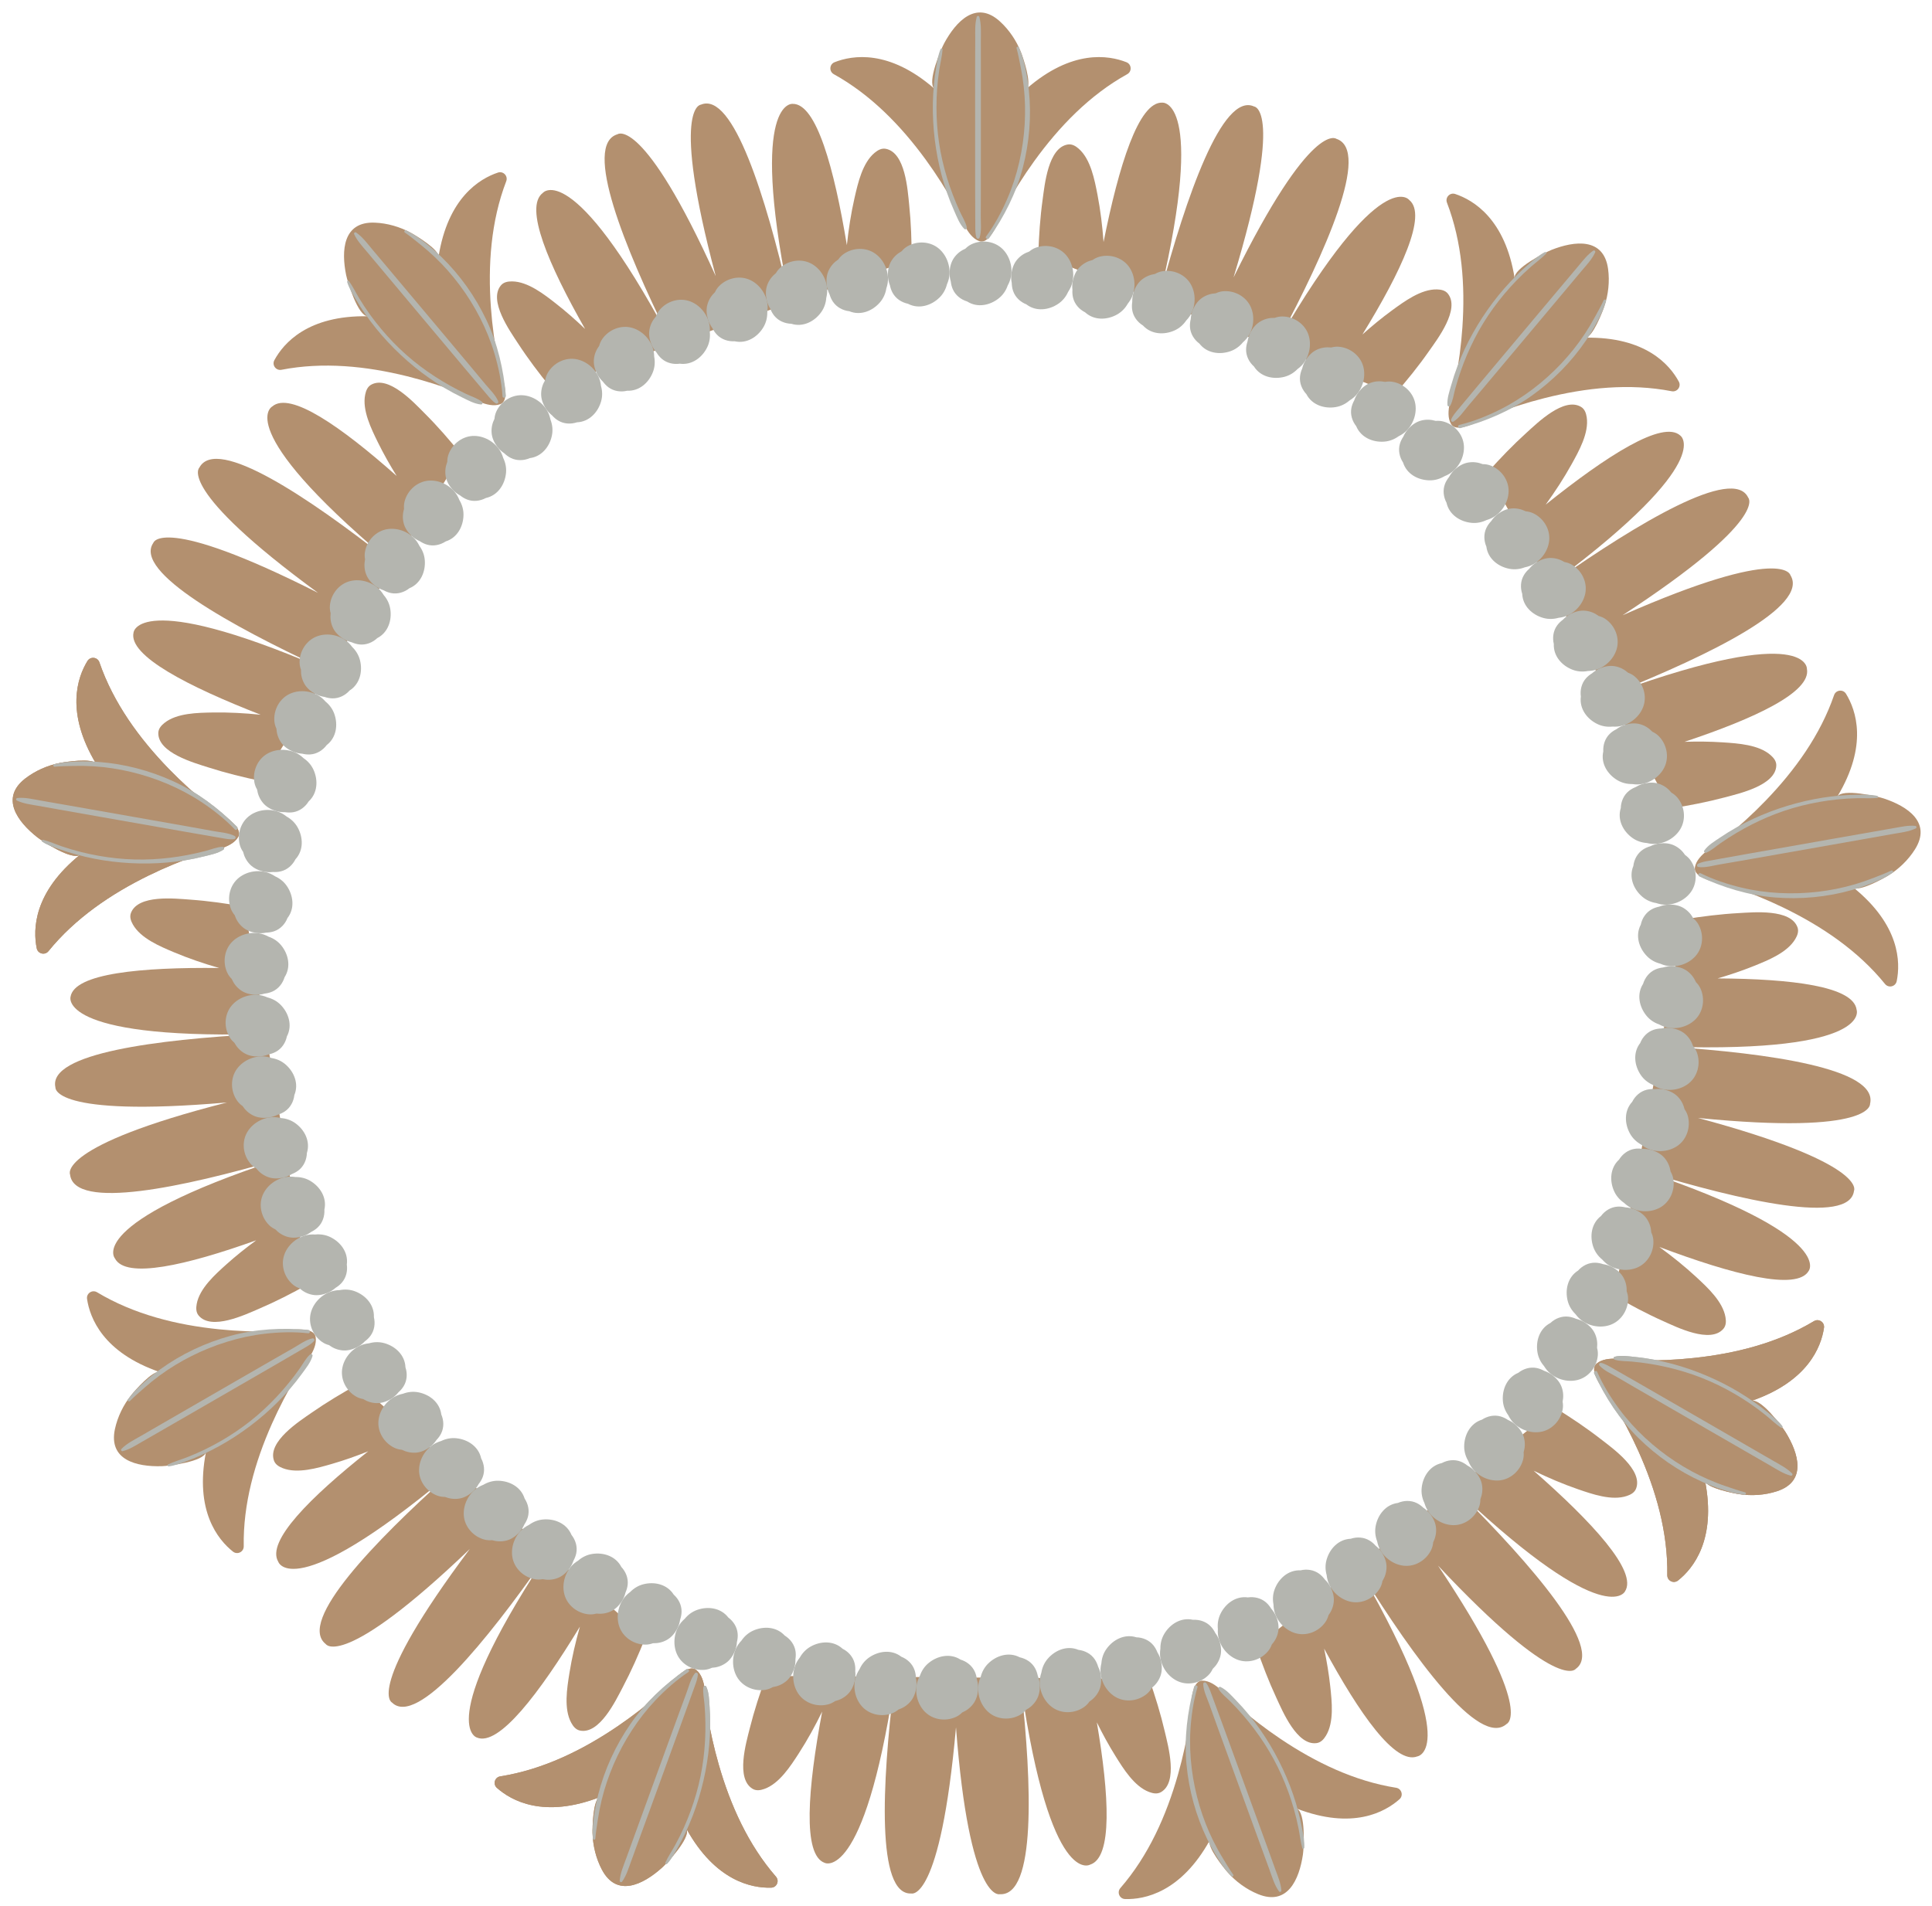 <?xml version="1.0" encoding="UTF-8" standalone="no"?><svg xmlns="http://www.w3.org/2000/svg" xmlns:xlink="http://www.w3.org/1999/xlink" fill="#000000" height="718" preserveAspectRatio="xMidYMid meet" version="1" viewBox="136.0 140.0 727.5 718.0" width="727.5" zoomAndPan="magnify"><g><g><g id="change1_1"><path d="M343.38,286l135.9-48.22c0.02-6.92-0.22-13.84-0.93-20.71c-0.58-5.57-1.45-19.61-8.79-21.02 c-1.59-0.31-2.99,0.49-4.18,1.47c-4.62,3.8-6.34,11.49-7.61,17.06c-1.33,5.81-2.23,11.75-2.88,17.76 c-4.78-28.94-11.47-53.41-20.42-53.22c0,0-16.29-1.95-1.7,71.35c-8.3-35.57-20.64-76.21-32.86-71.04c0,0-11.51,0.38,5.61,64.58 c-27.38-60.56-36.96-53.45-36.96-53.45c-13.25,3.87,2.87,43.17,19,75.96c-36.21-67.31-47.17-53.85-47.17-53.85 c-7.1,5.38,2.14,27.01,15.93,51.23c-3.49-3.33-7.09-6.52-10.85-9.46c-4.5-3.53-10.68-8.41-16.66-8.45 c-1.54-0.01-3.14,0.25-4.18,1.49c-4.81,5.73,3.37,17.17,6.43,21.86C334.82,275.12,339,280.64,343.38,286z" fill="#b3906f"/></g><g id="change1_2"><path d="M661.21,288.52l-134.22-52.71c0.21-6.92,0.67-13.83,1.62-20.67c0.76-5.55,2.1-19.55,9.48-20.72 c1.6-0.25,2.97,0.59,4.13,1.61c4.49,3.95,5.95,11.69,7.04,17.3c1.13,5.85,1.84,11.82,2.29,17.84c5.74-28.77,13.24-53,22.17-52.51 c0,0,16.35-1.4-0.67,71.37c9.47-35.27,23.16-75.48,35.2-69.91c0,0,11.49,0.76-7.75,64.36c29.38-59.61,38.72-52.19,38.72-52.19 c13.11,4.3-4.3,43.05-21.51,75.28c38.42-66.07,48.94-52.25,48.94-52.25c6.92,5.62-3.03,26.92-17.63,50.67 c3.6-3.22,7.31-6.28,11.16-9.09c4.62-3.37,10.95-8.05,16.93-7.89c1.54,0.04,3.13,0.36,4.12,1.63c4.61,5.88-3.93,17.05-7.15,21.63 C670.13,277.93,665.77,283.31,661.21,288.52z" fill="#b3906f"/></g><g><g id="change1_13"><path d="M449.98,167.95c13.93,7.72,25.31,19.44,34.62,32.21c4.03,5.54,7.71,11.33,11.05,17.31 c2.29,4.1,4.32,11.58,9.03,13.33c4.54,1.69,7.93-9.43,9.66-12.55c3.34-6.04,7.02-11.9,11.06-17.5 c9.39-13.01,20.9-24.97,35.05-32.8c1.86-1.03,1.69-3.73-0.29-4.52c-6.73-2.66-20.52-4.88-37.56,9.95 c2.06-1.79-1.4-11.83-2.11-13.63c-1.73-4.4-4.48-8.51-7.99-11.7c-8.88-8.06-16.46-0.1-20.97,8.25 c-1.17,2.16-6.52,14.63-3.71,17.08c-17.04-14.83-30.83-12.61-37.56-9.95C448.29,164.21,448.12,166.92,449.98,167.95z" fill="#b3906f"/></g><g id="change2_17"><path d="M503.2,162.47c-0.01,5.4-0.01,10.79-0.01,16.19c0,10.87,0.01,21.74,0.01,32.62 c0,3.08,0.01,6.17,0.03,9.25c0.01,1.46,0.01,2.93,0.02,4.39c0,1.51-0.04,3.11,0.43,4.56c0.19,0.58,1,0.59,1.19,0 c0.8-2.48,0.42-5.45,0.44-8.03c0.02-2.7,0.03-5.4,0.03-8.1c0-5.4,0-10.79,0.01-16.19c0-10.87,0.01-21.74,0-32.62 c0-3.08-0.01-6.17-0.01-9.25c0-2.94,0.23-6.06-0.57-8.92c-0.13-0.48-0.83-0.48-0.97,0c-0.73,2.58-0.57,5.34-0.57,8L503.2,162.47z" fill="#b4b5af"/></g><g id="change2_18"><path d="M508.43,229.74c5.65-8.07,10.23-17.01,12.72-26.59c2.46-9.45,3.28-19.35,2.28-29.07 c-0.27-2.67-0.68-5.32-1.24-7.95c-0.28-1.33-0.6-2.66-0.96-3.98c-0.39-1.44-1.01-2.82-1.5-4.22c-0.21-0.58-1.11-0.35-0.94,0.26 c0.65,2.32,1.08,4.74,1.56,7.1c0.49,2.42,0.87,4.86,1.14,7.31c0.53,4.69,0.63,9.42,0.36,14.13c-0.55,9.53-2.72,19.33-6.53,28.1 c-2.17,5-4.79,9.86-8.02,14.26C506.83,229.75,507.95,230.42,508.43,229.74z" fill="#b4b5af"/></g><g id="change2_19"><path d="M487.39,185.73c0.49,9.13,2.2,18.27,5.21,26.9c0.81,2.33,1.73,4.62,2.74,6.88 c1.02,2.28,1.99,4.91,3.77,6.71c0.41,0.42,1.08-0.01,0.96-0.56c-0.49-2.12-1.73-4.03-2.64-6c-0.97-2.1-1.85-4.23-2.68-6.39 c-1.58-4.15-2.88-8.43-3.88-12.76c-2.03-8.8-2.63-17.93-2-26.93c0.18-2.52,0.46-5.04,0.85-7.54c0.39-2.47,1.01-4.91,1.21-7.4 c0.04-0.48-0.62-0.48-0.77-0.1c-0.89,2.14-1.27,4.48-1.64,6.76c-0.37,2.22-0.66,4.45-0.86,6.69 C487.23,176.56,487.14,181.16,487.39,185.73z" fill="#b4b5af"/></g></g></g><g><g id="change1_15"><path d="M251.99,623.73L228.1,481.52c-6.81-1.22-13.67-2.19-20.56-2.68c-5.58-0.4-19.56-1.98-22.23,5.01 c-0.58,1.51-0.03,3.03,0.73,4.37c2.94,5.21,10.21,8.24,15.48,10.46c5.49,2.31,11.19,4.24,16.99,5.92 c-29.33-0.32-54.59,2.02-55.95,10.87c0,0-4.74,15.7,69.97,14.06c-36.47,1.99-78.63,7.09-75.66,20.03c0,0-1.63,11.4,64.57,5.69 c-64.39,16.45-59.06,27.12-59.06,27.12c1.51,13.72,43.01,4.67,78.1-5.52c-72.58,23.97-61.22,37.11-61.22,37.11 c4.07,7.93,26.97,2.59,53.22-6.8c-3.89,2.86-7.65,5.85-11.2,9.04c-4.25,3.82-10.14,9.06-11.21,14.94 c-0.28,1.52-0.3,3.13,0.74,4.37c4.8,5.73,17.5-0.33,22.64-2.53C239.79,630.27,245.96,627.11,251.99,623.73z" fill="#b3906f"/></g><g id="change1_16"><path d="M309.67,311.17L234.45,434.2c-6.78-1.41-13.5-3.07-20.08-5.18c-5.33-1.71-18.89-5.46-18.76-12.94 c0.03-1.62,1.1-2.82,2.31-3.79c4.67-3.74,12.55-3.83,18.26-3.93c5.96-0.1,11.96,0.24,17.97,0.84 c-27.33-10.65-49.9-22.24-47.86-30.96c0,0,1.46-16.34,70.17,13.06c-33.09-15.45-70.31-35.91-62.73-46.81 c0,0,2.74-11.18,62.03,18.81c-53.61-39.29-44.68-47.19-44.68-47.19c6.52-12.16,41.65,11.71,70.4,34.26 c-58.4-49.31-42.96-57.27-42.96-57.27c6.73-5.84,25.99,7.66,46.84,26.16c-2.54-4.1-4.91-8.28-7.02-12.57 c-2.52-5.13-6.03-12.19-4.83-18.05c0.31-1.51,0.89-3.02,2.32-3.78c6.59-3.52,16.11,6.84,20.06,10.8 C300.79,300.55,305.33,305.78,309.67,311.17z" fill="#b3906f"/></g><g><g id="change1_17"><path d="M154.25,498.26c10.02-12.37,23.54-21.55,37.73-28.5c6.15-3.01,12.5-5.62,18.96-7.88 c4.43-1.55,12.15-2.25,14.7-6.58c2.45-4.17-7.91-9.45-10.68-11.69c-5.37-4.34-10.5-8.98-15.31-13.93 c-11.18-11.5-20.96-24.92-26.22-40.21c-0.69-2.01-3.39-2.31-4.5-0.5c-3.79,6.17-8.37,19.36,3.27,38.72 c-1.41-2.34-11.9-0.67-13.79-0.29c-4.64,0.94-9.16,2.93-12.91,5.83c-9.48,7.34-2.96,16.19,4.48,22.08 c1.93,1.53,13.28,8.96,16.17,6.62c-17.56,14.21-17.77,28.17-16.32,35.27C150.28,499.27,152.91,499.91,154.25,498.26z" fill="#b3906f"/></g><g id="change2_23"><path d="M158.1,444.89c5.31,0.94,10.63,1.89,15.94,2.82c10.71,1.88,21.41,3.77,32.12,5.65 c3.04,0.53,6.08,1.07,9.12,1.58c1.44,0.24,2.89,0.5,4.33,0.75c1.49,0.26,3.06,0.58,4.56,0.37c0.61-0.08,0.75-0.88,0.21-1.17 c-2.3-1.22-5.29-1.36-7.83-1.83c-2.65-0.48-5.31-0.97-7.97-1.44c-5.31-0.94-10.63-1.88-15.95-2.82 c-10.71-1.89-21.41-3.79-32.12-5.66c-3.04-0.53-6.08-1.06-9.11-1.59c-2.9-0.51-5.93-1.28-8.89-0.98 c-0.49,0.05-0.61,0.74-0.17,0.95c2.41,1.16,5.16,1.49,7.78,1.95L158.1,444.89z" fill="#b4b5af"/></g><g id="change2_24"><path d="M225.25,451.42c-6.97-6.96-14.98-13.03-23.97-17.14c-8.88-4.06-18.49-6.59-28.23-7.3 c-2.68-0.19-5.36-0.26-8.04-0.16c-1.36,0.05-2.73,0.13-4.09,0.25c-1.49,0.13-2.95,0.5-4.42,0.75c-0.61,0.1-0.54,1.03,0.09,0.97 c2.4-0.23,4.86-0.24,7.27-0.3c2.47-0.06,4.94-0.01,7.4,0.14c4.71,0.3,9.39,1.01,13.98,2.1c9.29,2.2,18.56,6.04,26.54,11.31 c4.55,3.01,8.88,6.42,12.65,10.37C224.99,453.01,225.84,452.01,225.25,451.42z" fill="#b4b5af"/></g><g id="change2_25"><path d="M178.26,464.5c9.07,1.1,18.37,1,27.4-0.46c2.44-0.4,4.85-0.9,7.25-1.51c2.42-0.61,5.18-1.11,7.26-2.55 c0.49-0.34,0.17-1.07-0.38-1.04c-2.17,0.11-4.27,1.01-6.36,1.56c-2.23,0.59-4.49,1.09-6.76,1.53c-4.36,0.84-8.8,1.38-13.24,1.61 c-9.01,0.47-18.11-0.52-26.86-2.71c-2.45-0.61-4.88-1.33-7.28-2.15c-2.36-0.81-4.66-1.85-7.08-2.47 c-0.47-0.12-0.57,0.52-0.24,0.74c1.95,1.25,4.2,2.03,6.37,2.79c2.12,0.75,4.27,1.42,6.44,2.01 C169.2,463.07,173.71,463.95,178.26,464.5z" fill="#b4b5af"/></g></g></g><g><g id="change1_9"><path d="M568.73,772.38l-144.2-1.16c-2.39,6.5-4.53,13.08-6.21,19.78c-1.36,5.43-5.34,18.92,1.07,22.76 c1.39,0.83,2.98,0.56,4.43,0.04c5.64-1.99,9.88-8.62,12.99-13.43c3.23-5,6.12-10.28,8.78-15.7c-5.41,28.83-7.49,54.11,0.99,56.99 c0,0,14.64,7.4,26-66.47c-4.37,36.26-6.67,78.67,6.58,77.99c0,0,10.94,3.58,16.82-62.6c5.02,66.27,16.45,62.87,16.45,62.87 c13.77,0.9,12.07-41.55,8.13-77.87c11,75.64,25.91,66.74,25.91,66.74c8.52-2.63,7.23-26.11,2.55-53.59 c2.14,4.33,4.44,8.55,6.96,12.6c3.02,4.85,7.16,11.56,12.77,13.64c1.45,0.54,3.03,0.84,4.43,0.03c6.48-3.74,2.71-17.29,1.44-22.74 C573.05,785.53,571.01,778.91,568.73,772.38z" fill="#b3906f"/></g><g id="change1_10"><path d="M270.93,661.3l108.1,95.44c-2.56,6.43-5.36,12.76-8.59,18.87c-2.61,4.95-8.66,17.65-16,16.22 c-1.59-0.31-2.59-1.57-3.33-2.93c-2.87-5.25-1.6-13.02-0.7-18.67c0.94-5.88,2.31-11.74,3.95-17.55 c-15.23,25.07-30.57,45.28-38.8,41.76c0,0-15.84-4.27,25.04-66.83c-20.97,29.9-47.58,63.01-56.99,53.65 c0,0-10.53-4.64,29.29-57.82c-48,45.97-54.23,35.8-54.23,35.8c-10.85-8.53,18.76-38.98,45.96-63.39 c-58.7,48.95-63.86,32.36-63.86,32.36c-4.58-7.65,12.06-24.26,33.89-41.58c-4.48,1.79-9.01,3.4-13.6,4.73 c-5.49,1.59-13.05,3.82-18.61,1.62c-1.44-0.57-2.82-1.4-3.32-2.94c-2.32-7.11,9.53-14.68,14.12-17.88 C258.93,668.21,264.87,664.64,270.93,661.3z" fill="#b3906f"/></g><g><g id="change1_18"><path d="M428.19,846.85c-10.45-12.01-17.14-26.92-21.51-42.11c-1.9-6.58-3.37-13.28-4.47-20.04 c-0.75-4.63-0.1-12.36-3.93-15.62c-3.68-3.14-10.68,6.15-13.37,8.49c-5.21,4.53-10.67,8.78-16.38,12.66 c-13.27,9.02-28.18,16.31-44.15,18.84c-2.1,0.33-2.86,2.93-1.27,4.34c5.42,4.81,17.61,11.61,38.7,3.5 c-2.55,0.98-2.73,11.6-2.68,13.53c0.12,4.73,1.3,9.53,3.5,13.72c5.58,10.61,15.43,5.73,22.52-0.58 c1.84-1.63,11.13-11.52,9.32-14.78c10.94,19.76,24.66,22.39,31.9,22.19C428.49,850.94,429.58,848.45,428.19,846.85z" fill="#b3906f"/></g><g id="change2_26"><path d="M376.3,833.79c1.85-5.07,3.71-10.14,5.55-15.21c3.71-10.22,7.43-20.43,11.14-30.65 c1.05-2.9,2.1-5.8,3.14-8.7c0.49-1.38,0.99-2.76,1.49-4.14c0.51-1.42,1.1-2.91,1.16-4.43c0.02-0.61-0.74-0.89-1.12-0.41 c-1.6,2.06-2.26,4.98-3.16,7.39c-0.94,2.53-1.88,5.06-2.8,7.6c-1.85,5.07-3.7,10.14-5.54,15.21 c-3.72,10.21-7.45,20.43-11.15,30.65c-1.05,2.9-2.1,5.8-3.15,8.7c-1,2.77-2.29,5.62-2.51,8.58c-0.04,0.49,0.62,0.73,0.91,0.33 c1.56-2.17,2.36-4.83,3.27-7.32L376.3,833.79z" fill="#b4b5af"/></g><g id="change2_27"><path d="M394.39,768.79c-8.07,5.66-15.43,12.49-21.05,20.63c-5.54,8.04-9.7,17.06-12.09,26.54 c-0.66,2.6-1.18,5.23-1.56,7.89c-0.19,1.35-0.34,2.71-0.46,4.07c-0.13,1.49-0.02,2.99-0.03,4.48c-0.01,0.62,0.92,0.71,0.97,0.08 c0.19-2.4,0.61-4.82,0.96-7.21c0.37-2.44,0.85-4.86,1.42-7.26c1.11-4.58,2.63-9.07,4.49-13.4c3.78-8.77,9.17-17.23,15.75-24.17 c3.75-3.96,7.87-7.63,12.41-10.65C395.91,769.33,395.07,768.32,394.39,768.79z" fill="#b4b5af"/></g><g id="change2_28"><path d="M399.11,817.34c2.66-8.75,4.18-17.92,4.31-27.06c0.03-2.47-0.04-4.94-0.22-7.4 c-0.18-2.49-0.19-5.3-1.25-7.6c-0.25-0.54-1.02-0.36-1.09,0.2c-0.26,2.16,0.25,4.38,0.43,6.54c0.19,2.3,0.29,4.61,0.33,6.92 c0.07,4.44-0.17,8.91-0.72,13.32c-1.1,8.96-3.66,17.75-7.33,25.99c-1.03,2.31-2.16,4.58-3.38,6.79 c-1.21,2.19-2.63,4.27-3.66,6.54c-0.2,0.44,0.42,0.66,0.69,0.36c1.57-1.71,2.72-3.78,3.86-5.79c1.1-1.96,2.14-3.96,3.1-5.99 C396.13,826.02,397.78,821.73,399.11,817.34z" fill="#b4b5af"/></g></g></g><g><g id="change1_3"><path d="M770.12,486.27l-26.19,141.8c5.98,3.48,12.1,6.74,18.4,9.55c5.11,2.28,17.7,8.55,22.6,2.9 c1.06-1.22,1.07-2.84,0.81-4.36c-0.98-5.9-6.78-11.23-10.97-15.12c-4.37-4.05-9.06-7.81-13.94-11.37 c27.45,10.33,51.99,16.77,56.29,8.93c0,0,9.83-13.13-60.94-37.15c34.95,10.6,76.32,20.23,77.95,7.06c0,0,5.43-10.15-58.73-27.43 c66.14,6.56,64.77-5.29,64.77-5.29c3.27-13.4-38.82-19.1-75.28-21.53c76.4,2.3,70.22-13.93,70.22-13.93 c-1.11-8.84-24.46-11.65-52.33-11.81c4.63-1.36,9.19-2.88,13.62-4.67c5.3-2.14,12.63-5.04,15.65-10.21 c0.78-1.33,1.35-2.84,0.8-4.36c-2.55-7.03-16.55-5.67-22.14-5.36C783.82,484.3,776.95,485.16,770.12,486.27z" fill="#b3906f"/></g><g id="change1_4"><path d="M609.02,760.25l112.76-89.88c5.89,3.64,11.64,7.5,17.09,11.74c4.42,3.43,15.88,11.59,13.2,18.57 c-0.58,1.51-2,2.28-3.46,2.77c-5.67,1.92-13.1-0.69-18.51-2.56c-5.63-1.94-11.16-4.32-16.6-6.94 c22.04,19.35,39.28,37.96,34.39,45.46c0,0-6.96,14.86-61.47-36.27c25.81,25.84,53.79,57.8,42.94,65.44c0,0-6.4,9.57-51.86-38.89 c36.94,55.25,25.84,59.63,25.84,59.63c-10.28,9.2-35.13-25.25-54.44-56.27c38.01,66.31,20.78,68.51,20.78,68.51 c-8.33,3.18-21.8-16.09-35.07-40.6c0.99,4.72,1.78,9.47,2.3,14.21c0.61,5.69,1.5,13.51-1.64,18.61c-0.81,1.32-1.87,2.53-3.47,2.76 c-7.4,1.05-12.8-11.93-15.16-17.01C613.73,773.27,611.25,766.8,609.02,760.25z" fill="#b3906f"/></g><g><g id="change1_19"><path d="M819.05,637.61c-13.65,8.2-29.49,12.2-45.21,13.87c-6.81,0.73-13.67,1.01-20.51,0.92 c-4.69-0.06-12.19-2.04-16.06,1.16c-3.73,3.08,4.2,11.58,6.04,14.64c3.56,5.91,6.79,12.03,9.62,18.33 c6.57,14.63,11.17,30.59,10.89,46.75c-0.04,2.12,2.39,3.33,4.05,2.01c5.67-4.5,14.49-15.33,10.17-37.5 c0.52,2.68,10.95,4.7,12.86,4.99c4.68,0.7,9.61,0.38,14.12-1.07c11.42-3.66,8.32-14.2,3.34-22.28 c-1.29-2.09-9.41-12.96-12.93-11.75c21.36-7.34,26.34-20.4,27.4-27.56C823.13,638.02,820.87,636.52,819.05,637.61z" fill="#b3906f"/></g><g id="change2_29"><path d="M797.18,686.44c-4.67-2.7-9.34-5.41-14.02-8.11c-9.42-5.43-18.83-10.87-28.25-16.3 c-2.67-1.54-5.34-3.08-8.03-4.6c-1.27-0.72-2.54-1.45-3.81-2.18c-1.31-0.75-2.68-1.59-4.16-1.91c-0.6-0.13-1.01,0.57-0.59,1.03 c1.75,1.93,4.51,3.09,6.73,4.39c2.33,1.36,4.66,2.73,6.99,4.08c4.67,2.7,9.35,5.4,14.02,8.1c9.41,5.44,18.82,10.88,28.25,16.3 c2.67,1.54,5.35,3.08,8.02,4.62c2.55,1.47,5.13,3.23,8.01,3.96c0.48,0.12,0.83-0.48,0.48-0.84c-1.87-1.92-4.34-3.17-6.64-4.5 L797.18,686.44z" fill="#b4b5af"/></g><g id="change2_30"><path d="M736.31,657.33c4.17,8.93,9.62,17.37,16.66,24.31c6.96,6.86,15.12,12.51,24.03,16.51 c2.45,1.1,4.95,2.07,7.5,2.9c1.3,0.42,2.61,0.81,3.93,1.16c1.44,0.39,2.94,0.54,4.41,0.81c0.61,0.11,0.86-0.78,0.24-0.94 c-2.33-0.6-4.65-1.43-6.93-2.2c-2.34-0.78-4.64-1.68-6.9-2.66c-4.32-1.89-8.48-4.16-12.42-6.75 c-7.98-5.24-15.38-12.02-21.07-19.7c-3.25-4.38-6.15-9.07-8.34-14.07C737.1,655.94,735.96,656.58,736.31,657.33z" fill="#b4b5af"/></g><g id="change2_31"><path d="M784.95,661.11c-8.15-4.14-16.92-7.23-25.9-8.94c-2.43-0.46-4.87-0.82-7.33-1.06 c-2.48-0.25-5.25-0.73-7.7-0.09c-0.57,0.15-0.53,0.95,0,1.11c2.08,0.64,4.36,0.52,6.51,0.71c2.3,0.21,4.59,0.51,6.88,0.88 c4.39,0.7,8.74,1.72,12.99,3.02c8.63,2.64,16.84,6.68,24.32,11.74c2.1,1.42,4.13,2.92,6.1,4.51c1.94,1.57,3.75,3.33,5.8,4.74 c0.4,0.27,0.72-0.3,0.47-0.61c-1.41-1.84-3.25-3.34-5.03-4.8c-1.74-1.43-3.53-2.79-5.36-4.1 C792.97,665.56,789.03,663.19,784.95,661.11z" fill="#b4b5af"/></g></g></g><g id="change1_5"><path d="M765.17,444.49l-68.93-126.66c4.61-5.17,9.41-10.16,14.53-14.8c4.15-3.76,14.17-13.62,20.58-9.77 c1.39,0.83,1.89,2.36,2.13,3.89c0.91,5.91-2.95,12.78-5.73,17.78c-2.89,5.21-6.19,10.24-9.72,15.14 c22.89-18.35,44.21-32.09,50.74-25.97c0,0,13.42,9.43-46.39,54.24c29.93-20.93,66.26-42.94,71.9-30.92c0,0,8.31,7.96-47.3,44.32 c60.83-26.78,63.21-15.09,63.21-15.09c7.28,11.72-30.97,30.22-64.87,43.84c71.91-25.92,71.08-8.57,71.08-8.57 c1.69,8.75-19.63,18.67-46.07,27.48c4.82-0.15,9.63-0.11,14.39,0.21c5.71,0.38,13.57,0.87,18.04,4.84c1.15,1.02,2.17,2.28,2.11,3.9 c-0.25,7.47-13.97,10.53-19.38,11.98C778.81,442.1,772.01,443.42,765.17,444.49z" fill="#b3906f"/></g><g><g id="change1_6"><path d="M680.86,216.34c5.71,14.86,6.89,31.16,5.81,46.93c-0.47,6.83-1.38,13.63-2.66,20.36 c-0.88,4.61-4.13,11.65-1.65,16.02c2.39,4.21,12.14-2.12,15.47-3.4c6.44-2.48,13.03-4.6,19.72-6.29 c15.55-3.93,32.06-5.69,47.93-2.6c2.08,0.41,3.69-1.78,2.68-3.64c-3.45-6.37-12.58-16.93-35.17-16.53 c2.73-0.05,6.53-9.97,7.14-11.79c1.5-4.48,2.04-9.4,1.4-14.1c-1.62-11.88-12.54-10.66-21.36-7.16c-2.28,0.91-14.4,7.02-13.82,10.7 c-3.52-22.31-15.51-29.48-22.38-31.77C681.97,212.4,680.1,214.36,680.86,216.34z" fill="#b3906f"/></g><g id="change2_1"><path d="M725.15,246.36c-3.47,4.13-6.95,8.26-10.42,12.4c-6.99,8.33-13.97,16.66-20.96,24.99 c-1.98,2.36-3.96,4.73-5.93,7.11c-0.93,1.13-1.87,2.25-2.81,3.38c-0.97,1.16-2.03,2.36-2.6,3.77c-0.23,0.57,0.39,1.09,0.91,0.76 c2.21-1.39,3.83-3.9,5.5-5.87c1.75-2.06,3.49-4.11,5.23-6.18c3.47-4.13,6.94-8.27,10.41-12.4c6.99-8.33,13.99-16.65,20.96-24.99 c1.98-2.37,3.96-4.73,5.94-7.1c1.89-2.26,4.08-4.49,5.3-7.2c0.2-0.45-0.33-0.9-0.74-0.62c-2.21,1.51-3.87,3.73-5.58,5.76 L725.15,246.36z" fill="#b4b5af"/></g><g id="change2_2"><path d="M685.92,301.25c9.51-2.56,18.77-6.46,26.83-12.19c7.96-5.66,14.95-12.71,20.44-20.8 c1.51-2.22,2.9-4.51,4.16-6.89c0.64-1.21,1.25-2.43,1.83-3.66c0.63-1.35,1.04-2.8,1.56-4.2c0.22-0.58-0.62-0.98-0.88-0.4 c-1,2.19-2.22,4.33-3.37,6.44c-1.18,2.17-2.46,4.28-3.82,6.34c-2.61,3.93-5.57,7.63-8.8,11.06c-6.55,6.95-14.51,13.05-23.06,17.33 c-4.88,2.44-10,4.48-15.31,5.77C684.68,300.23,685.12,301.47,685.92,301.25z" fill="#b4b5af"/></g><g id="change2_3"><path d="M698.09,254.01c-5.49,7.31-10.06,15.41-13.3,23.96c-0.88,2.31-1.65,4.65-2.32,7.03 c-0.68,2.4-1.63,5.04-1.43,7.56c0.05,0.59,0.84,0.69,1.09,0.19c0.99-1.94,1.26-4.21,1.83-6.29c0.61-2.23,1.3-4.44,2.06-6.62 c1.45-4.2,3.21-8.31,5.23-12.27c4.1-8.04,9.51-15.43,15.78-21.91c1.76-1.82,3.59-3.56,5.5-5.23c1.88-1.64,3.93-3.11,5.68-4.89 c0.34-0.34-0.17-0.76-0.52-0.57c-2.06,1.07-3.85,2.62-5.6,4.12c-1.71,1.46-3.36,2.99-4.96,4.57 C703.86,246.89,700.84,250.35,698.09,254.01z" fill="#b4b5af"/></g></g><g><g id="change1_8"><path d="M242,279.28c15.63-3.04,31.88-1.38,47.22,2.42c6.65,1.65,13.19,3.73,19.59,6.15 c4.39,1.66,10.75,6.09,15.49,4.41c4.56-1.62,0.02-12.32-0.67-15.82c-1.32-6.78-2.27-13.63-2.77-20.51 c-1.17-16-0.03-32.56,5.76-47.66c0.76-1.98-1.11-3.94-3.12-3.27c-6.87,2.29-18.86,9.45-22.38,31.77c0.43-2.7-8.68-8.16-10.37-9.08 c-4.16-2.26-8.9-3.64-13.64-3.83c-11.98-0.47-12.67,10.5-10.76,19.8c0.5,2.41,4.41,15.4,8.14,15.46 c-22.59-0.41-31.72,10.16-35.17,16.53C238.31,277.51,239.92,279.69,242,279.28z" fill="#b3906f"/></g><g id="change2_7"><path d="M279.25,240.88c3.46,4.14,6.93,8.28,10.4,12.41c6.99,8.33,13.98,16.65,20.97,24.98 c1.98,2.36,3.97,4.72,5.97,7.07c0.95,1.12,1.89,2.24,2.84,3.36c0.97,1.15,1.97,2.41,3.26,3.22c0.52,0.33,1.14-0.19,0.91-0.76 c-0.98-2.41-3.18-4.45-4.82-6.43c-1.72-2.08-3.44-4.16-5.18-6.22c-3.47-4.14-6.94-8.27-10.4-12.41 c-6.99-8.33-13.97-16.66-20.97-24.98c-1.99-2.36-3.97-4.72-5.96-7.08c-1.9-2.25-3.72-4.79-6.18-6.47 c-0.41-0.28-0.94,0.17-0.74,0.62c1.1,2.44,3,4.46,4.7,6.49L279.25,240.88z" fill="#b4b5af"/></g><g id="change2_8"><path d="M326.5,289.05c-0.86-9.81-3.1-19.61-7.35-28.54c-4.19-8.82-9.93-16.93-16.94-23.74 c-1.93-1.87-3.94-3.64-6.06-5.29c-1.08-0.84-2.17-1.65-3.29-2.43c-1.22-0.86-2.58-1.51-3.87-2.27c-0.53-0.31-1.07,0.44-0.55,0.8 c1.99,1.36,3.87,2.94,5.76,4.44c1.93,1.54,3.79,3.16,5.58,4.86c3.42,3.25,6.54,6.81,9.36,10.59c5.71,7.66,10.34,16.55,13.06,25.72 c1.55,5.23,2.67,10.63,3.02,16.08C325.28,290.09,326.57,289.88,326.5,289.05z" fill="#b4b5af"/></g><g id="change2_9"><path d="M282.09,268.86c6.24,6.68,13.43,12.58,21.28,17.26c2.12,1.26,4.3,2.43,6.52,3.51 c2.25,1.09,4.68,2.48,7.2,2.72c0.59,0.06,0.82-0.71,0.38-1.04c-1.74-1.31-3.92-1.98-5.88-2.9c-2.09-0.98-4.14-2.05-6.16-3.18 c-3.88-2.16-7.63-4.6-11.18-7.28c-7.21-5.43-13.54-12.04-18.84-19.34c-1.48-2.05-2.89-4.16-4.19-6.32 c-1.29-2.14-2.38-4.41-3.83-6.44c-0.28-0.39-0.78,0.03-0.66,0.41c0.7,2.21,1.91,4.25,3.09,6.24c1.15,1.94,2.36,3.83,3.64,5.68 C276.07,261.94,278.96,265.51,282.09,268.86z" fill="#b4b5af"/></g></g><g><g id="change1_12"><path d="M154.25,498.26c10.02-12.37,23.54-21.55,37.73-28.5c6.15-3.01,12.5-5.62,18.96-7.88 c4.43-1.55,12.15-2.25,14.7-6.58c2.45-4.17-7.91-9.45-10.68-11.69c-5.37-4.34-10.5-8.98-15.31-13.93 c-11.18-11.5-20.96-24.92-26.22-40.21c-0.69-2.01-3.39-2.31-4.5-0.5c-3.79,6.17-8.37,19.36,3.27,38.72 c-1.41-2.34-11.9-0.67-13.79-0.29c-4.64,0.94-9.16,2.93-12.91,5.83c-9.48,7.34-2.96,16.19,4.48,22.08 c1.93,1.53,13.28,8.96,16.17,6.62c-17.56,14.21-17.77,28.17-16.32,35.27C150.28,499.27,152.91,499.91,154.25,498.26z" fill="#b3906f"/></g><g id="change2_14"><path d="M158.1,444.89c5.31,0.94,10.63,1.89,15.94,2.82c10.71,1.88,21.41,3.77,32.12,5.65 c3.04,0.53,6.08,1.07,9.12,1.58c1.44,0.24,2.89,0.5,4.33,0.75c1.49,0.26,3.06,0.58,4.56,0.37c0.61-0.08,0.75-0.88,0.21-1.17 c-2.3-1.22-5.29-1.36-7.83-1.83c-2.65-0.48-5.31-0.97-7.97-1.44c-5.31-0.94-10.63-1.88-15.95-2.82 c-10.71-1.89-21.41-3.79-32.12-5.66c-3.04-0.53-6.08-1.06-9.11-1.59c-2.9-0.51-5.93-1.28-8.89-0.98 c-0.49,0.05-0.61,0.74-0.17,0.95c2.41,1.16,5.16,1.49,7.78,1.95L158.1,444.89z" fill="#b4b5af"/></g><g id="change2_15"><path d="M225.25,451.42c-6.97-6.96-14.98-13.03-23.97-17.14c-8.88-4.06-18.49-6.59-28.23-7.3 c-2.68-0.19-5.36-0.26-8.04-0.16c-1.36,0.05-2.73,0.13-4.09,0.25c-1.49,0.13-2.95,0.5-4.42,0.75c-0.61,0.1-0.54,1.03,0.09,0.97 c2.4-0.23,4.86-0.24,7.27-0.3c2.47-0.06,4.94-0.01,7.4,0.14c4.71,0.3,9.39,1.01,13.98,2.1c9.29,2.2,18.56,6.04,26.54,11.31 c4.55,3.01,8.88,6.42,12.65,10.37C224.99,453.01,225.84,452.01,225.25,451.42z" fill="#b4b5af"/></g><g id="change2_16"><path d="M178.26,464.5c9.07,1.1,18.37,1,27.4-0.46c2.44-0.4,4.85-0.9,7.25-1.51c2.42-0.61,5.18-1.11,7.26-2.55 c0.49-0.34,0.17-1.07-0.38-1.04c-2.17,0.11-4.27,1.01-6.36,1.56c-2.23,0.59-4.49,1.09-6.76,1.53c-4.36,0.84-8.8,1.38-13.24,1.61 c-9.01,0.47-18.11-0.52-26.86-2.71c-2.45-0.61-4.88-1.33-7.28-2.15c-2.36-0.81-4.66-1.85-7.08-2.47 c-0.47-0.12-0.57,0.52-0.24,0.74c1.95,1.25,4.2,2.03,6.37,2.79c2.12,0.75,4.27,1.42,6.44,2.01 C169.2,463.07,173.71,463.95,178.26,464.5z" fill="#b4b5af"/></g></g><g><g id="change1_7"><path d="M227.78,722.41c-0.28-15.92,4.18-31.64,10.59-46.09c2.78-6.26,5.96-12.34,9.46-18.23 c2.4-4.03,7.86-9.53,7.03-14.49c-0.8-4.77-12.13-2.16-15.7-2.09c-6.9,0.12-13.81-0.13-20.68-0.83 c-15.96-1.62-32.07-5.62-45.93-13.95c-1.82-1.09-4.08,0.41-3.77,2.51c1.06,7.16,6.03,20.21,27.4,27.56 c-2.58-0.89-9.55,7.13-10.75,8.64c-2.95,3.7-5.13,8.13-6.14,12.77c-2.54,11.72,8.14,14.31,17.63,14.03 c2.46-0.07,15.93-1.67,16.64-5.33c-4.32,22.17,4.5,33,10.17,37.51C225.39,725.73,227.81,724.53,227.78,722.41z" fill="#b3906f"/></g><g id="change2_4"><path d="M196.43,679.05c4.68-2.69,9.36-5.39,14.03-8.09c9.41-5.44,18.83-10.88,28.24-16.32 c2.67-1.54,5.34-3.09,8-4.65c1.26-0.74,2.53-1.48,3.8-2.21c1.31-0.76,2.71-1.53,3.73-2.65c0.41-0.46,0.01-1.16-0.59-1.03 c-2.55,0.55-4.93,2.36-7.17,3.63c-2.35,1.34-4.69,2.67-7.03,4.02c-4.68,2.7-9.35,5.39-14.03,8.09 c-9.42,5.43-18.84,10.86-28.24,16.31c-2.67,1.55-5.34,3.09-8.01,4.64c-2.55,1.48-5.37,2.83-7.44,4.96c-0.34,0.35,0,0.96,0.48,0.84 c2.59-0.66,4.91-2.18,7.21-3.5L196.43,679.05z" fill="#b4b5af"/></g><g id="change2_5"><path d="M252.07,640.89c-9.81-0.85-19.85-0.35-29.38,2.28c-9.42,2.6-18.4,6.83-26.32,12.56 c-2.18,1.57-4.27,3.25-6.27,5.05c-1.01,0.91-2,1.85-2.97,2.82c-1.06,1.06-1.93,2.28-2.9,3.41c-0.4,0.47,0.25,1.14,0.69,0.68 c1.69-1.72,3.57-3.31,5.37-4.9c1.85-1.63,3.77-3.18,5.76-4.65c3.8-2.8,7.84-5.26,12.06-7.38c8.53-4.29,18.1-7.31,27.6-8.4 c5.42-0.62,10.93-0.79,16.36-0.18C252.88,642.27,252.89,640.96,252.07,640.89z" fill="#b4b5af"/></g><g id="change2_6"><path d="M224.47,681.12c7.66-4.99,14.72-11.04,20.69-17.96c1.61-1.87,3.14-3.81,4.59-5.81 c1.46-2.03,3.25-4.18,3.93-6.62c0.16-0.57-0.55-0.93-0.96-0.55c-1.59,1.48-2.63,3.52-3.87,5.28c-1.33,1.89-2.74,3.72-4.2,5.52 c-2.8,3.45-5.86,6.71-9.11,9.74c-6.6,6.15-14.21,11.25-22.32,15.19c-2.27,1.11-4.59,2.12-6.95,3.03c-2.33,0.9-4.76,1.58-7.01,2.65 c-0.43,0.21-0.1,0.77,0.29,0.72c2.3-0.3,4.52-1.15,6.68-1.96c2.11-0.79,4.18-1.66,6.23-2.6 C216.61,685.84,220.63,683.62,224.47,681.12z" fill="#b4b5af"/></g></g><g><g id="change1_20"><path d="M428.19,846.85c-10.45-12.01-17.14-26.92-21.51-42.11c-1.9-6.58-3.37-13.28-4.47-20.04 c-0.75-4.63-0.1-12.36-3.93-15.62c-3.68-3.14-10.68,6.15-13.37,8.49c-5.21,4.53-10.67,8.78-16.38,12.66 c-13.27,9.02-28.18,16.31-44.15,18.84c-2.1,0.33-2.86,2.93-1.27,4.34c5.42,4.81,17.61,11.61,38.7,3.5 c-2.55,0.98-2.73,11.6-2.68,13.53c0.12,4.73,1.3,9.53,3.5,13.72c5.58,10.61,15.43,5.73,22.52-0.58 c1.84-1.63,11.13-11.52,9.32-14.78c10.94,19.76,24.66,22.39,31.9,22.19C428.49,850.94,429.58,848.45,428.19,846.85z" fill="#b3906f"/></g><g id="change2_32"><path d="M376.3,833.79c1.85-5.07,3.71-10.14,5.55-15.21c3.71-10.22,7.43-20.43,11.14-30.65 c1.05-2.9,2.1-5.8,3.14-8.7c0.49-1.38,0.99-2.76,1.49-4.14c0.51-1.42,1.1-2.91,1.16-4.43c0.02-0.61-0.74-0.89-1.12-0.41 c-1.6,2.06-2.26,4.98-3.16,7.39c-0.94,2.53-1.88,5.06-2.8,7.6c-1.85,5.07-3.7,10.14-5.54,15.21 c-3.72,10.21-7.45,20.43-11.15,30.65c-1.05,2.9-2.1,5.8-3.15,8.7c-1,2.77-2.29,5.62-2.51,8.58c-0.04,0.49,0.62,0.73,0.91,0.33 c1.56-2.17,2.36-4.83,3.27-7.32L376.3,833.79z" fill="#b4b5af"/></g><g id="change2_33"><path d="M394.39,768.79c-8.07,5.66-15.43,12.49-21.05,20.63c-5.54,8.04-9.7,17.06-12.09,26.54 c-0.66,2.6-1.18,5.23-1.56,7.89c-0.19,1.35-0.34,2.71-0.46,4.07c-0.13,1.49-0.02,2.99-0.03,4.48c-0.01,0.62,0.92,0.71,0.97,0.08 c0.19-2.4,0.61-4.82,0.96-7.21c0.37-2.44,0.85-4.86,1.42-7.26c1.11-4.58,2.63-9.07,4.49-13.4c3.78-8.77,9.17-17.23,15.75-24.17 c3.75-3.96,7.87-7.63,12.41-10.65C395.91,769.33,395.07,768.32,394.39,768.79z" fill="#b4b5af"/></g><g id="change2_34"><path d="M399.11,817.34c2.66-8.75,4.18-17.92,4.31-27.06c0.03-2.47-0.04-4.94-0.22-7.4 c-0.18-2.49-0.19-5.3-1.25-7.6c-0.25-0.54-1.02-0.36-1.09,0.2c-0.26,2.16,0.25,4.38,0.43,6.54c0.19,2.3,0.29,4.61,0.33,6.92 c0.07,4.44-0.17,8.91-0.72,13.32c-1.1,8.96-3.66,17.75-7.33,25.99c-1.03,2.31-2.16,4.58-3.38,6.79c-1.21,2.19-2.63,4.27-3.66,6.54 c-0.2,0.44,0.42,0.66,0.69,0.36c1.57-1.71,2.72-3.78,3.86-5.79c1.1-1.96,2.14-3.96,3.1-5.99 C396.13,826.02,397.78,821.73,399.11,817.34z" fill="#b4b5af"/></g></g><g><g id="change1_14"><path d="M661.7,813.36c-15.72-2.49-30.43-9.61-43.55-18.43c-5.68-3.82-11.12-8.01-16.31-12.48 c-3.56-3.06-8.02-9.4-13.05-9.44c-4.84-0.04-4.23,11.57-4.79,15.1c-1.08,6.82-2.53,13.58-4.41,20.22 c-4.37,15.44-11.11,30.61-21.71,42.81c-1.39,1.6-0.31,4.09,1.81,4.14c7.24,0.2,20.95-2.43,31.9-22.19 c-1.32,2.39,5.36,10.64,6.64,12.08c3.13,3.55,7.12,6.47,11.51,8.26c11.1,4.54,15.5-5.53,16.88-14.92 c0.36-2.43,1.12-15.98-2.36-17.31c21.09,8.11,33.28,1.3,38.7-3.5C664.56,816.3,663.8,813.69,661.7,813.36z" fill="#b3906f"/></g><g id="change2_20"><path d="M613.56,836.71c-1.84-5.07-3.68-10.15-5.53-15.22c-3.72-10.21-7.44-20.43-11.17-30.64 c-1.06-2.9-2.12-5.79-3.19-8.68c-0.51-1.37-1.01-2.75-1.52-4.12c-0.52-1.42-1.03-2.94-1.96-4.14c-0.38-0.49-1.14-0.21-1.12,0.41 c0.1,2.6,1.47,5.27,2.33,7.69c0.91,2.54,1.81,5.08,2.74,7.62c1.84,5.07,3.69,10.14,5.53,15.22c3.71,10.22,7.43,20.44,11.16,30.65 c1.06,2.9,2.12,5.79,3.18,8.69c1.01,2.77,1.85,5.78,3.59,8.19c0.29,0.4,0.94,0.16,0.91-0.33c-0.2-2.67-1.29-5.22-2.2-7.71 L613.56,836.71z" fill="#b4b5af"/></g><g id="change2_21"><path d="M585.64,775.29c-2.54,9.52-3.79,19.49-2.86,29.33c0.92,9.73,3.54,19.3,7.8,28.1 c1.17,2.42,2.46,4.77,3.88,7.05c0.72,1.16,1.48,2.3,2.26,3.41c0.86,1.22,1.91,2.3,2.86,3.45c0.39,0.48,1.16-0.05,0.79-0.56 c-1.4-1.96-2.64-4.09-3.89-6.14c-1.29-2.1-2.48-4.27-3.58-6.48c-2.1-4.22-3.82-8.64-5.17-13.15c-2.74-9.15-4.05-19.09-3.48-28.64 c0.33-5.44,1.12-10.9,2.66-16.14C587.14,774.73,585.85,774.48,585.64,775.29z" fill="#b4b5af"/></g><g id="change2_22"><path d="M620.46,809.45c-3.58-8.41-8.32-16.41-14.1-23.5c-1.56-1.91-3.21-3.75-4.93-5.53 c-1.74-1.79-3.55-3.93-5.84-5.02c-0.53-0.25-1.01,0.38-0.71,0.85c1.19,1.82,3.01,3.2,4.53,4.73c1.63,1.64,3.19,3.34,4.7,5.09 c2.91,3.36,5.59,6.93,8.01,10.66c4.91,7.57,8.61,15.95,11.08,24.62c0.69,2.43,1.29,4.89,1.78,7.38c0.48,2.45,0.73,4.96,1.4,7.37 c0.13,0.46,0.74,0.24,0.76-0.17c0.1-2.31-0.34-4.65-0.77-6.91c-0.41-2.21-0.91-4.41-1.48-6.59 C623.75,818.01,622.26,813.66,620.46,809.45z" fill="#b4b5af"/></g></g><g><g id="change1_11"><path d="M819.05,637.61c-13.65,8.2-29.49,12.2-45.21,13.87c-6.81,0.73-13.67,1.01-20.51,0.92 c-4.69-0.06-12.19-2.04-16.06,1.16c-3.73,3.08,4.2,11.58,6.04,14.64c3.56,5.91,6.79,12.03,9.62,18.33 c6.57,14.63,11.17,30.59,10.89,46.75c-0.04,2.12,2.39,3.33,4.05,2.01c5.67-4.5,14.49-15.33,10.17-37.5 c0.52,2.68,10.95,4.7,12.86,4.99c4.68,0.7,9.61,0.38,14.12-1.07c11.42-3.66,8.32-14.2,3.34-22.28 c-1.29-2.09-9.41-12.96-12.93-11.75c21.36-7.34,26.34-20.4,27.4-27.56C823.13,638.02,820.87,636.52,819.05,637.61z" fill="#b3906f"/></g><g id="change2_11"><path d="M797.18,686.44c-4.67-2.7-9.34-5.41-14.02-8.11c-9.42-5.43-18.83-10.87-28.25-16.3 c-2.67-1.54-5.34-3.08-8.03-4.6c-1.27-0.72-2.54-1.45-3.81-2.18c-1.31-0.75-2.68-1.59-4.16-1.91c-0.6-0.13-1.01,0.57-0.59,1.03 c1.75,1.93,4.51,3.09,6.73,4.39c2.33,1.36,4.66,2.73,6.99,4.08c4.67,2.7,9.35,5.4,14.02,8.1c9.41,5.44,18.82,10.88,28.25,16.3 c2.67,1.54,5.35,3.08,8.02,4.62c2.55,1.47,5.13,3.23,8.01,3.96c0.48,0.12,0.83-0.48,0.48-0.84c-1.87-1.92-4.34-3.17-6.64-4.5 L797.18,686.44z" fill="#b4b5af"/></g><g id="change2_12"><path d="M736.31,657.33c4.17,8.93,9.62,17.37,16.66,24.31c6.96,6.86,15.12,12.51,24.03,16.51 c2.45,1.1,4.95,2.07,7.5,2.9c1.3,0.42,2.61,0.81,3.93,1.16c1.44,0.39,2.94,0.54,4.41,0.81c0.61,0.11,0.86-0.78,0.24-0.94 c-2.33-0.6-4.65-1.43-6.93-2.2c-2.34-0.78-4.64-1.68-6.9-2.66c-4.32-1.89-8.48-4.16-12.42-6.75c-7.98-5.24-15.38-12.02-21.07-19.7 c-3.25-4.38-6.15-9.07-8.34-14.07C737.1,655.94,735.96,656.58,736.31,657.33z" fill="#b4b5af"/></g><g id="change2_13"><path d="M784.95,661.11c-8.15-4.14-16.92-7.23-25.9-8.94c-2.43-0.46-4.87-0.82-7.33-1.06 c-2.48-0.25-5.25-0.73-7.7-0.09c-0.57,0.15-0.53,0.95,0,1.11c2.08,0.64,4.36,0.52,6.51,0.71c2.3,0.21,4.59,0.51,6.88,0.88 c4.39,0.7,8.74,1.72,12.99,3.02c8.63,2.64,16.84,6.68,24.32,11.74c2.1,1.42,4.13,2.92,6.1,4.51c1.94,1.57,3.75,3.33,5.8,4.74 c0.4,0.27,0.72-0.3,0.47-0.61c-1.41-1.84-3.25-3.34-5.03-4.8c-1.74-1.43-3.53-2.79-5.36-4.1 C792.97,665.56,789.03,663.19,784.95,661.11z" fill="#b4b5af"/></g></g><g><g id="change1_21"><path d="M826.62,401.83c-5.18,15.05-14.75,28.3-25.71,39.68c-4.75,4.93-9.82,9.56-15.12,13.89 c-3.64,2.97-10.65,6.27-11.56,11.21c-0.88,4.76,10.66,6.17,14.04,7.34c6.53,2.24,12.94,4.85,19.15,7.85 c14.44,6.99,28.22,16.25,38.39,28.82c1.34,1.65,3.97,1.01,4.4-1.07c1.45-7.09,1.24-21.06-16.32-35.27 c2.12,1.72,11.41-3.44,13.05-4.44c4.04-2.47,7.6-5.89,10.13-9.9c6.4-10.14-2.75-16.23-11.76-19.21 c-2.33-0.77-15.54-3.88-17.46-0.69c11.64-19.36,7.06-32.55,3.27-38.72C830.01,399.52,827.31,399.82,826.62,401.83z" fill="#b3906f"/></g><g id="change2_35"><path d="M841.26,453.29c-5.32,0.93-10.63,1.86-15.95,2.8c-10.71,1.89-21.41,3.78-32.12,5.67 c-3.04,0.54-6.07,1.08-9.11,1.63c-1.44,0.26-2.88,0.52-4.33,0.78c-1.49,0.26-3.07,0.51-4.41,1.22c-0.54,0.29-0.4,1.09,0.21,1.17 c2.58,0.36,5.44-0.53,7.98-0.96c2.66-0.45,5.32-0.9,7.98-1.37c5.32-0.94,10.63-1.87,15.95-2.81c10.71-1.88,21.42-3.76,32.12-5.67 c3.04-0.54,6.07-1.08,9.11-1.62c2.9-0.52,6.01-0.82,8.69-2.11c0.45-0.21,0.32-0.9-0.17-0.95c-2.66-0.27-5.36,0.37-7.98,0.82 L841.26,453.29z" fill="#b4b5af"/></g><g id="change2_36"><path d="M775.92,470.12c8.93,4.16,18.53,7.12,28.39,7.91c9.74,0.78,19.62-0.13,29.03-2.8 c2.58-0.73,5.13-1.59,7.61-2.6c1.27-0.51,2.52-1.06,3.75-1.63c1.35-0.63,2.6-1.48,3.9-2.22c0.54-0.3,0.15-1.15-0.42-0.88 c-2.17,1.04-4.48,1.89-6.72,2.77c-2.3,0.9-4.64,1.7-7,2.4c-4.52,1.33-9.17,2.26-13.85,2.81c-9.48,1.11-19.5,0.68-28.81-1.55 c-5.3-1.27-10.54-3-15.43-5.42C775.63,468.54,775.16,469.77,775.92,470.12z" fill="#b4b5af"/></g><g id="change2_37"><path d="M815.6,441.76c-8.9,2.07-17.61,5.34-25.59,9.8c-2.16,1.21-4.25,2.51-6.3,3.89 c-2.06,1.4-4.49,2.82-5.95,4.88c-0.34,0.48,0.2,1.06,0.72,0.85c2-0.85,3.67-2.41,5.45-3.64c1.9-1.32,3.85-2.56,5.83-3.75 c3.81-2.28,7.8-4.3,11.89-6.04c8.31-3.53,17.2-5.71,26.17-6.64c2.52-0.26,5.04-0.42,7.57-0.47c2.5-0.05,5.01,0.14,7.5-0.1 c0.48-0.05,0.36-0.69-0.03-0.78c-2.26-0.5-4.63-0.47-6.94-0.44c-2.25,0.02-4.5,0.13-6.74,0.31 C824.61,440.01,820.07,440.72,815.6,441.76z" fill="#b4b5af"/></g></g><g fill="#b4b5af" id="change2_10"><path d="M513.74,234.02c-3.04-3.19-7.96-3.88-11.88-2.04c-0.89,0.42-1.65,0.99-2.3,1.65 c-1.71,0.75-3.13,1.83-4.25,3.38c-1.1,1.53-1.6,3.38-1.73,5.24c-0.09,1.24,0.07,2.53,0.44,3.78c0.11,1,0.35,1.99,0.76,2.91 c1.02,2.31,3.09,3.91,5.44,4.62c0.01,0.01,0.01,0.01,0.02,0.02c3.84,2.44,8.61,1.44,11.96-1.31c1.56-1.28,2.63-2.92,3.25-4.73 c0.32-0.59,0.61-1.2,0.83-1.86C517.63,241.72,516.6,237.02,513.74,234.02z"/><path d="M489.69,233.77c-3.3-2.91-8.27-3.17-12.01-0.99c-0.85,0.5-1.56,1.13-2.15,1.84 c-1.64,0.9-2.96,2.1-3.94,3.74c-0.96,1.62-1.3,3.51-1.26,5.37c0.02,1.24,0.3,2.52,0.77,3.73c0.2,0.99,0.53,1.95,1.01,2.83 c1.21,2.21,3.41,3.63,5.82,4.13c0.01,0,0.02,0.01,0.02,0.02c4.04,2.1,8.7,0.68,11.8-2.35c1.44-1.41,2.36-3.14,2.83-5 c0.27-0.62,0.5-1.25,0.67-1.92C494.23,241.11,492.8,236.52,489.69,233.77z"/><path d="M465.71,235.63c-3.54-2.61-8.52-2.44-12.05,0.06c-0.81,0.57-1.46,1.26-1.98,2.02 c-1.56,1.04-2.77,2.35-3.6,4.07c-0.82,1.7-0.98,3.61-0.79,5.46c0.13,1.24,0.51,2.48,1.09,3.65c0.28,0.97,0.7,1.9,1.25,2.73 c1.4,2.09,3.72,3.32,6.16,3.6c0.01,0,0.02,0.01,0.03,0.01c4.21,1.74,8.73-0.08,11.55-3.37c1.31-1.53,2.08-3.34,2.38-5.22 c0.21-0.64,0.39-1.29,0.5-1.97C470.88,242.54,469.05,238.09,465.71,235.63z"/><path d="M441.98,239.57c-3.76-2.29-8.7-1.69-12,1.11c-0.75,0.64-1.34,1.38-1.8,2.19 c-1.46,1.17-2.55,2.58-3.23,4.37c-0.67,1.76-0.67,3.68-0.31,5.51c0.24,1.22,0.73,2.43,1.41,3.54c0.37,0.94,0.86,1.83,1.48,2.61 c1.58,1.96,3.99,2.98,6.45,3.05c0.01,0,0.02,0.01,0.03,0.01c4.34,1.36,8.69-0.84,11.21-4.37c1.17-1.64,1.78-3.5,1.92-5.41 c0.16-0.65,0.28-1.32,0.32-2.01C447.73,246,445.52,241.73,441.98,239.57z"/><path d="M418.68,245.56c-3.94-1.96-8.81-0.92-11.86,2.15c-0.7,0.7-1.21,1.5-1.6,2.34 c-1.35,1.29-2.32,2.79-2.84,4.63c-0.51,1.81-0.34,3.72,0.17,5.51c0.34,1.19,0.94,2.36,1.71,3.4c0.45,0.9,1.01,1.75,1.71,2.47 c1.74,1.82,4.24,2.62,6.69,2.48c0.01,0,0.02,0.01,0.03,0.01c4.45,0.98,8.58-1.59,10.79-5.33c1.02-1.73,1.47-3.65,1.44-5.56 c0.1-0.67,0.16-1.34,0.15-2.03C424.98,251.47,422.41,247.4,418.68,245.56z"/><path d="M396,253.56c-4.1-1.61-8.86-0.15-11.62,3.17c-0.63,0.76-1.08,1.6-1.39,2.47 c-1.23,1.41-2.07,2.98-2.42,4.86c-0.35,1.85-0.02,3.74,0.65,5.48c0.45,1.16,1.14,2.26,2,3.24c0.52,0.86,1.16,1.65,1.91,2.31 c1.9,1.66,4.45,2.24,6.88,1.89c0.01,0,0.02,0,0.03,0.01c4.51,0.59,8.41-2.33,10.29-6.25c0.87-1.82,1.14-3.76,0.95-5.66 c0.04-0.67,0.04-1.35-0.03-2.03C402.79,258.89,399.87,255.07,396,253.56z"/><path d="M374.1,263.5c-4.22-1.24-8.84,0.62-11.3,4.17c-0.56,0.81-0.94,1.68-1.17,2.58 c-1.11,1.51-1.8,3.15-1.99,5.05c-0.19,1.87,0.31,3.73,1.12,5.4c0.54,1.12,1.33,2.16,2.27,3.05c0.6,0.81,1.3,1.55,2.11,2.14 c2.03,1.49,4.63,1.85,7.02,1.28c0.01,0,0.02,0,0.03,0c4.55,0.19,8.18-3.06,9.7-7.12c0.71-1.88,0.81-3.84,0.45-5.72 c-0.02-0.67-0.07-1.35-0.21-2.02C381.33,268.23,378.09,264.67,374.1,263.5z"/><path d="M353.15,275.32c-4.32-0.87-8.75,1.39-10.9,5.14c-0.49,0.86-0.79,1.76-0.94,2.67 c-0.97,1.6-1.52,3.3-1.54,5.21c-0.03,1.88,0.63,3.68,1.59,5.28c0.64,1.06,1.51,2.03,2.53,2.84c0.66,0.76,1.43,1.43,2.29,1.94 c2.16,1.31,4.77,1.43,7.1,0.66c0.01,0,0.02,0,0.03,0c4.55-0.2,7.88-3.76,9.05-7.94c0.54-1.94,0.47-3.9-0.05-5.74 c-0.08-0.67-0.19-1.34-0.38-2C360.76,279.4,357.22,276.14,353.15,275.32z"/><path d="M333.31,288.91c-4.38-0.49-8.59,2.15-10.41,6.07c-0.41,0.9-0.63,1.82-0.7,2.74 c-0.83,1.68-1.23,3.42-1.08,5.32c0.14,1.88,0.95,3.62,2.04,5.12c0.73,1,1.69,1.89,2.77,2.61c0.73,0.7,1.55,1.3,2.45,1.74 c2.26,1.11,4.88,1.01,7.13,0.04c0.01,0,0.02,0,0.03,0c4.51-0.6,7.52-4.43,8.32-8.7c0.37-1.98,0.13-3.93-0.55-5.72 c-0.14-0.66-0.31-1.31-0.56-1.96C341.25,292.31,337.44,289.37,333.31,288.91z"/><path d="M314.73,304.19c-4.4-0.11-8.38,2.89-9.84,6.96c-0.33,0.93-0.47,1.87-0.46,2.79 c-0.68,1.74-0.92,3.51-0.62,5.4c0.3,1.86,1.26,3.52,2.48,4.92c0.82,0.94,1.84,1.74,2.99,2.36c0.79,0.63,1.66,1.16,2.59,1.52 c2.35,0.91,4.95,0.58,7.11-0.58c0.01,0,0.02,0,0.03,0c4.44-0.99,7.11-5.07,7.53-9.39c0.2-2-0.21-3.92-1.04-5.65 c-0.19-0.64-0.42-1.28-0.73-1.9C322.93,306.88,318.88,304.29,314.73,304.19z"/><path d="M297.55,321.02c-4.39,0.28-8.09,3.61-9.19,7.79c-0.25,0.96-0.3,1.9-0.22,2.82 c-0.52,1.8-0.61,3.58-0.14,5.43c0.46,1.83,1.56,3.4,2.9,4.69c0.89,0.86,1.99,1.57,3.18,2.09c0.84,0.56,1.75,1.01,2.71,1.29 c2.42,0.7,4.98,0.15,7.03-1.2c0.01,0,0.02,0,0.03-0.01c4.34-1.37,6.64-5.67,6.68-10.01c0.02-2.01-0.55-3.89-1.53-5.53 c-0.25-0.63-0.53-1.24-0.89-1.83C305.96,322.99,301.7,320.76,297.55,321.02z"/><path d="M281.91,339.29c-4.35,0.66-7.75,4.3-8.48,8.56c-0.17,0.97-0.14,1.92,0.03,2.83 c-0.36,1.84-0.3,3.62,0.33,5.42c0.62,1.78,1.85,3.25,3.3,4.42c0.97,0.78,2.12,1.39,3.35,1.81c0.88,0.48,1.83,0.85,2.81,1.05 c2.47,0.49,4.97-0.28,6.9-1.81c0.01,0,0.02-0.01,0.03-0.01c4.2-1.75,6.12-6.23,5.78-10.55c-0.15-2.01-0.89-3.83-2.01-5.38 c-0.3-0.6-0.64-1.19-1.04-1.75C290.45,340.52,286.02,338.67,281.91,339.29z"/><path d="M267.92,358.85c-4.28,1.04-7.34,4.96-7.7,9.27c-0.08,0.99,0.03,1.93,0.28,2.82 c-0.2,1.86,0.02,3.63,0.8,5.37c0.77,1.72,2.13,3.07,3.67,4.11c1.03,0.69,2.23,1.2,3.5,1.51c0.92,0.41,1.9,0.69,2.89,0.8 c2.51,0.27,4.93-0.72,6.72-2.4c0.01,0,0.02-0.01,0.03-0.01c4.04-2.11,5.55-6.74,4.84-11.02c-0.33-1.99-1.22-3.74-2.47-5.18 c-0.35-0.57-0.74-1.13-1.19-1.65C276.54,359.33,271.95,357.87,267.92,358.85z"/><path d="M255.68,379.56c-4.17,1.41-6.88,5.58-6.87,9.9c0,0.99,0.2,1.92,0.52,2.78c-0.04,1.87,0.33,3.61,1.27,5.28 c0.92,1.64,2.39,2.88,4.02,3.78c1.09,0.6,2.33,1,3.61,1.2c0.95,0.32,1.95,0.52,2.95,0.54c2.52,0.05,4.85-1.14,6.48-2.98 c0.01-0.01,0.02-0.01,0.03-0.01c3.84-2.45,4.94-7.2,3.86-11.4c-0.5-1.95-1.54-3.61-2.91-4.95c-0.4-0.54-0.83-1.06-1.33-1.54 C264.31,379.29,259.62,378.23,255.68,379.56z"/><path d="M245.3,401.25c-4.03,1.76-6.37,6.16-5.98,10.46c0.09,0.98,0.37,1.89,0.76,2.73 c0.12,1.87,0.65,3.57,1.72,5.15c1.06,1.56,2.63,2.66,4.33,3.41c1.13,0.51,2.41,0.8,3.7,0.88c0.98,0.24,1.99,0.35,2.99,0.28 c2.51-0.17,4.73-1.56,6.2-3.53c0.01-0.01,0.02-0.01,0.02-0.02c3.61-2.78,4.3-7.6,2.86-11.69c-0.67-1.9-1.85-3.47-3.33-4.68 c-0.45-0.5-0.92-0.98-1.46-1.42C253.87,400.23,249.1,399.59,245.3,401.25z"/><path d="M236.84,423.77c-3.86,2.11-5.81,6.69-5.04,10.94c0.18,0.97,0.53,1.85,1,2.65c0.29,1.85,0.96,3.5,2.16,4.98 c1.19,1.46,2.85,2.42,4.61,3.02c1.17,0.4,2.47,0.58,3.77,0.55c1,0.15,2.01,0.17,3,0.02c2.49-0.39,4.58-1.97,5.87-4.06 c0.01-0.01,0.02-0.01,0.02-0.02c3.35-3.08,3.62-7.95,1.83-11.89c-0.83-1.83-2.14-3.29-3.73-4.37c-0.49-0.46-1.01-0.9-1.58-1.28 C245.29,422.01,240.49,421.78,236.84,423.77z"/><path d="M230.38,446.94c-3.67,2.44-5.2,7.17-4.07,11.34c0.26,0.95,0.69,1.8,1.22,2.55 c0.45,1.82,1.26,3.4,2.59,4.77c1.31,1.35,3.05,2.16,4.86,2.61c1.21,0.3,2.51,0.37,3.8,0.22c1.01,0.07,2.02,0,2.99-0.24 c2.45-0.6,4.39-2.36,5.49-4.55c0.01-0.01,0.01-0.01,0.02-0.02c3.07-3.36,2.91-8.23,0.78-12.01c-0.99-1.75-2.42-3.09-4.09-4.03 c-0.53-0.42-1.08-0.81-1.68-1.14C238.65,444.44,233.84,444.64,230.38,446.94z"/><path d="M225.97,470.58c-3.44,2.75-4.56,7.59-3.06,11.65c0.34,0.93,0.84,1.73,1.44,2.44c0.6,1.77,1.55,3.28,3,4.53 c1.43,1.23,3.23,1.88,5.07,2.18c1.23,0.19,2.53,0.15,3.81-0.11c1.01-0.02,2.01-0.18,2.96-0.5c2.39-0.81,4.17-2.73,5.07-5.01 c0.01-0.01,0.01-0.01,0.02-0.02c2.77-3.61,2.18-8.45-0.27-12.03c-1.14-1.66-2.68-2.87-4.43-3.65c-0.56-0.37-1.15-0.71-1.78-0.99 C233.99,467.38,229.22,467.99,225.97,470.58z"/><path d="M223.63,494.52c-3.19,3.04-3.88,7.96-2.04,11.88c0.42,0.89,0.99,1.65,1.65,2.3 c0.75,1.71,1.83,3.13,3.38,4.25c1.53,1.1,3.38,1.6,5.24,1.73c1.24,0.09,2.53-0.07,3.78-0.44c1-0.11,1.99-0.35,2.91-0.76 c2.31-1.02,3.91-3.09,4.62-5.44c0.01-0.01,0.01-0.01,0.02-0.02c2.44-3.84,1.44-8.61-1.31-11.96c-1.28-1.56-2.92-2.63-4.73-3.25 c-0.59-0.32-1.2-0.61-1.86-0.83C231.34,490.63,226.64,491.66,223.63,494.52z"/><path d="M223.39,518.57c-2.91,3.3-3.17,8.27-0.99,12.01c0.5,0.85,1.13,1.56,1.84,2.15c0.9,1.64,2.1,2.96,3.74,3.94 c1.62,0.96,3.51,1.3,5.37,1.26c1.24-0.02,2.52-0.3,3.73-0.77c0.99-0.2,1.95-0.53,2.83-1.01c2.21-1.21,3.63-3.41,4.13-5.82 c0-0.01,0.01-0.02,0.02-0.02c2.1-4.04,0.68-8.7-2.35-11.8c-1.41-1.44-3.14-2.36-5-2.83c-0.62-0.27-1.25-0.5-1.92-0.67 C230.73,514.02,226.14,515.45,223.39,518.57z"/><path d="M225.25,542.55c-2.61,3.54-2.44,8.52,0.06,12.05c0.57,0.81,1.26,1.46,2.02,1.98 c1.04,1.56,2.35,2.77,4.07,3.6c1.7,0.82,3.61,0.98,5.46,0.79c1.24-0.13,2.48-0.51,3.65-1.09c0.97-0.28,1.9-0.7,2.73-1.25 c2.09-1.4,3.32-3.72,3.6-6.16c0-0.01,0.01-0.02,0.01-0.03c1.74-4.21-0.08-8.73-3.37-11.55c-1.53-1.31-3.34-2.08-5.22-2.38 c-0.64-0.21-1.29-0.39-1.97-0.5C232.16,537.38,227.71,539.21,225.25,542.55z"/><path d="M229.18,566.28c-2.29,3.76-1.69,8.7,1.11,12c0.64,0.75,1.38,1.34,2.19,1.8c1.17,1.46,2.58,2.55,4.37,3.23 c1.76,0.67,3.68,0.67,5.51,0.31c1.22-0.24,2.43-0.73,3.54-1.41c0.94-0.37,1.83-0.86,2.61-1.48c1.96-1.58,2.98-3.99,3.05-6.45 c0-0.01,0.01-0.02,0.01-0.03c1.36-4.34-0.84-8.69-4.37-11.21c-1.64-1.17-3.5-1.78-5.41-1.92c-0.65-0.16-1.32-0.28-2.01-0.32 C235.62,560.52,231.35,562.73,229.18,566.28z"/><path d="M235.17,589.57c-1.96,3.94-0.92,8.81,2.15,11.86c0.7,0.7,1.5,1.21,2.34,1.6c1.29,1.35,2.79,2.32,4.63,2.84 c1.81,0.51,3.72,0.34,5.51-0.17c1.19-0.34,2.36-0.94,3.4-1.71c0.9-0.45,1.75-1.01,2.47-1.71c1.82-1.74,2.62-4.24,2.48-6.69 c0-0.01,0.01-0.02,0.01-0.03c0.98-4.45-1.59-8.58-5.33-10.79c-1.73-1.02-3.65-1.47-5.56-1.44c-0.67-0.1-1.34-0.16-2.03-0.15 C241.08,583.28,237.02,585.85,235.17,589.57z"/><path d="M243.17,612.26c-1.61,4.1-0.15,8.86,3.17,11.62c0.76,0.63,1.6,1.08,2.47,1.39 c1.41,1.23,2.98,2.07,4.86,2.42c1.85,0.35,3.74,0.02,5.48-0.65c1.16-0.45,2.26-1.14,3.24-2c0.86-0.52,1.65-1.16,2.31-1.91 c1.66-1.9,2.24-4.45,1.89-6.88c0-0.01,0-0.02,0.01-0.03c0.59-4.51-2.33-8.41-6.25-10.29c-1.82-0.87-3.76-1.14-5.66-0.95 c-0.67-0.04-1.35-0.04-2.03,0.03C248.51,605.47,244.69,608.39,243.17,612.26z"/><path d="M253.12,634.16c-1.24,4.22,0.62,8.84,4.17,11.3c0.81,0.56,1.68,0.94,2.58,1.17 c1.51,1.11,3.15,1.8,5.05,1.99c1.87,0.19,3.73-0.31,5.4-1.12c1.12-0.54,2.16-1.33,3.05-2.27c0.81-0.6,1.55-1.3,2.14-2.11 c1.49-2.03,1.85-4.63,1.28-7.02c0-0.01,0-0.02,0-0.03c0.19-4.55-3.06-8.18-7.12-9.7c-1.88-0.71-3.84-0.81-5.72-0.45 c-0.67,0.02-1.35,0.07-2.02,0.21C257.84,626.93,254.29,630.17,253.12,634.16z"/><path d="M264.93,655.11c-0.87,4.32,1.39,8.75,5.14,10.9c0.86,0.49,1.76,0.79,2.67,0.94 c1.6,0.97,3.3,1.52,5.21,1.54c1.88,0.03,3.68-0.63,5.28-1.59c1.06-0.64,2.03-1.51,2.84-2.53c0.76-0.66,1.43-1.43,1.94-2.29 c1.31-2.16,1.43-4.77,0.66-7.1c0-0.01,0-0.02,0-0.03c-0.2-4.55-3.76-7.88-7.94-9.05c-1.94-0.54-3.9-0.47-5.74,0.05 c-0.67,0.08-1.34,0.19-2,0.38C269.01,647.5,265.75,651.03,264.93,655.11z"/><path d="M278.53,674.95c-0.49,4.38,2.15,8.59,6.07,10.41c0.9,0.41,1.82,0.63,2.74,0.7 c1.68,0.83,3.42,1.22,5.32,1.08c1.88-0.14,3.62-0.95,5.12-2.04c1-0.73,1.89-1.69,2.61-2.77c0.7-0.73,1.3-1.55,1.74-2.45 c1.11-2.26,1.01-4.88,0.04-7.13c0-0.01,0-0.02,0-0.03c-0.6-4.51-4.43-7.52-8.7-8.32c-1.98-0.37-3.93-0.13-5.72,0.55 c-0.66,0.14-1.31,0.31-1.96,0.56C281.93,667.01,278.99,670.82,278.53,674.95z"/><path d="M293.8,693.52c-0.11,4.4,2.89,8.38,6.96,9.84c0.93,0.33,1.87,0.47,2.79,0.46c1.74,0.68,3.51,0.92,5.4,0.62 c1.86-0.3,3.52-1.26,4.92-2.48c0.94-0.82,1.74-1.84,2.36-2.99c0.63-0.79,1.16-1.66,1.52-2.59c0.91-2.35,0.58-4.95-0.58-7.11 c0-0.01,0-0.02,0-0.03c-0.99-4.44-5.07-7.11-9.39-7.53c-2-0.2-3.92,0.21-5.65,1.04c-0.64,0.19-1.28,0.42-1.9,0.73 C296.5,685.32,293.9,689.37,293.8,693.52z"/><path d="M310.64,710.7c0.28,4.39,3.61,8.09,7.79,9.19c0.96,0.25,1.9,0.3,2.82,0.22c1.8,0.52,3.58,0.61,5.43,0.14 c1.83-0.46,3.4-1.56,4.69-2.9c0.86-0.89,1.57-1.99,2.09-3.18c0.56-0.84,1.01-1.75,1.29-2.71c0.7-2.42,0.15-4.98-1.2-7.03 c0-0.01,0-0.02-0.01-0.03c-1.37-4.34-5.67-6.64-10.01-6.68c-2.01-0.02-3.89,0.55-5.53,1.53c-0.63,0.25-1.24,0.53-1.83,0.89 C312.61,702.3,310.38,706.56,310.64,710.7z"/><path d="M328.91,726.35c0.66,4.35,4.3,7.75,8.56,8.48c0.97,0.17,1.92,0.14,2.83-0.03c1.84,0.36,3.62,0.3,5.42-0.33 c1.78-0.62,3.25-1.85,4.42-3.3c0.78-0.97,1.39-2.12,1.81-3.35c0.48-0.88,0.85-1.83,1.05-2.81c0.49-2.47-0.28-4.97-1.81-6.9 c0-0.01-0.01-0.02-0.01-0.03c-1.75-4.2-6.23-6.12-10.55-5.78c-2.01,0.15-3.83,0.89-5.38,2.01c-0.6,0.3-1.19,0.64-1.75,1.04 C330.14,717.8,328.28,722.24,328.91,726.35z"/><path d="M348.47,740.34c1.04,4.28,4.96,7.34,9.27,7.7c0.99,0.08,1.93-0.03,2.82-0.28c1.86,0.2,3.63-0.02,5.37-0.8 c1.72-0.77,3.07-2.13,4.11-3.67c0.69-1.03,1.2-2.23,1.51-3.5c0.41-0.92,0.69-1.9,0.8-2.89c0.27-2.51-0.72-4.93-2.4-6.72 c0-0.01-0.01-0.02-0.01-0.03c-2.11-4.04-6.74-5.55-11.02-4.84c-1.99,0.33-3.74,1.22-5.18,2.47c-0.57,0.35-1.13,0.74-1.65,1.19 C348.95,731.72,347.49,736.3,348.47,740.34z"/><path d="M369.17,752.58c1.41,4.17,5.58,6.88,9.9,6.87c0.99,0,1.92-0.2,2.78-0.52c1.87,0.04,3.61-0.33,5.28-1.27 c1.64-0.92,2.88-2.39,3.78-4.02c0.6-1.09,1-2.33,1.2-3.61c0.32-0.95,0.52-1.95,0.54-2.95c0.05-2.52-1.14-4.85-2.98-6.48 c-0.01-0.01-0.01-0.02-0.01-0.03c-2.45-3.84-7.2-4.94-11.4-3.86c-1.95,0.5-3.61,1.54-4.95,2.91c-0.54,0.4-1.06,0.83-1.54,1.33 C368.9,743.95,367.85,748.64,369.17,752.58z"/><path d="M390.87,762.96c1.76,4.03,6.16,6.37,10.46,5.98c0.98-0.09,1.89-0.37,2.73-0.76 c1.87-0.12,3.57-0.65,5.15-1.72c1.56-1.06,2.66-2.63,3.41-4.33c0.51-1.13,0.8-2.41,0.88-3.7c0.24-0.98,0.35-1.99,0.28-2.99 c-0.17-2.51-1.56-4.73-3.53-6.2c-0.01-0.01-0.01-0.02-0.02-0.02c-2.78-3.61-7.6-4.3-11.69-2.86c-1.9,0.67-3.47,1.85-4.68,3.33 c-0.5,0.45-0.98,0.92-1.42,1.46C389.85,754.39,389.21,759.15,390.87,762.96z"/><path d="M413.39,771.41c2.11,3.86,6.69,5.81,10.94,5.04c0.97-0.18,1.85-0.53,2.65-1c1.85-0.29,3.5-0.96,4.98-2.16 c1.46-1.19,2.42-2.85,3.02-4.61c0.4-1.17,0.58-2.47,0.55-3.77c0.15-1,0.17-2.01,0.02-3c-0.39-2.49-1.97-4.58-4.06-5.87 c-0.01-0.01-0.01-0.02-0.02-0.02c-3.08-3.35-7.95-3.62-11.89-1.83c-1.83,0.83-3.29,2.14-4.37,3.73c-0.46,0.49-0.9,1.01-1.28,1.58 C411.62,762.96,411.4,767.77,413.39,771.41z"/><path d="M436.56,777.87c2.44,3.67,7.17,5.2,11.34,4.07c0.95-0.26,1.8-0.69,2.55-1.22c1.82-0.45,3.4-1.26,4.77-2.59 c1.35-1.31,2.16-3.05,2.61-4.86c0.3-1.21,0.37-2.51,0.22-3.8c0.07-1.01,0-2.02-0.24-2.99c-0.6-2.45-2.36-4.39-4.55-5.49 c-0.01-0.01-0.01-0.01-0.02-0.02c-3.36-3.07-8.23-2.91-12.01-0.78c-1.75,0.99-3.09,2.42-4.03,4.09c-0.42,0.53-0.81,1.08-1.14,1.68 C434.06,769.61,434.26,774.41,436.56,777.87z"/><path d="M460.2,782.29c2.75,3.44,7.59,4.56,11.65,3.06c0.93-0.34,1.73-0.84,2.44-1.44c1.77-0.6,3.28-1.55,4.53-3 c1.23-1.43,1.88-3.23,2.18-5.07c0.19-1.23,0.15-2.53-0.11-3.81c-0.02-1.01-0.18-2.01-0.5-2.96c-0.81-2.39-2.73-4.17-5.01-5.07 c-0.01-0.01-0.01-0.01-0.02-0.02c-3.61-2.77-8.45-2.18-12.03,0.27c-1.66,1.14-2.87,2.68-3.65,4.43c-0.37,0.56-0.71,1.15-0.99,1.78 C456.99,774.27,457.61,779.04,460.2,782.29z"/><path d="M484.14,784.62c3.04,3.19,7.96,3.88,11.88,2.04c0.89-0.42,1.65-0.99,2.3-1.65 c1.71-0.75,3.13-1.83,4.25-3.38c1.1-1.53,1.6-3.38,1.73-5.24c0.09-1.24-0.07-2.53-0.44-3.78c-0.11-1-0.35-1.99-0.76-2.91 c-1.02-2.31-3.09-3.91-5.44-4.62c-0.01-0.01-0.01-0.01-0.02-0.02c-3.84-2.44-8.61-1.44-11.96,1.31c-1.56,1.28-2.63,2.92-3.25,4.73 c-0.32,0.59-0.61,1.2-0.83,1.86C480.24,776.92,481.27,781.62,484.14,784.62z"/><path d="M508.19,784.87c3.3,2.91,8.27,3.17,12.01,0.99c0.85-0.5,1.56-1.13,2.15-1.84c1.64-0.9,2.96-2.1,3.94-3.74 c0.96-1.62,1.3-3.51,1.26-5.37c-0.02-1.24-0.3-2.52-0.77-3.73c-0.2-0.99-0.53-1.95-1.01-2.83c-1.21-2.21-3.41-3.63-5.82-4.13 c-0.01,0-0.02-0.01-0.02-0.02c-4.04-2.1-8.7-0.68-11.8,2.35c-1.44,1.41-2.36,3.14-2.83,5c-0.27,0.62-0.5,1.25-0.67,1.92 C503.64,777.53,505.07,782.12,508.19,784.87z"/><path d="M532.17,783.01c3.54,2.61,8.52,2.44,12.05-0.06c0.81-0.57,1.46-1.26,1.98-2.02 c1.56-1.04,2.77-2.35,3.6-4.07c0.82-1.7,0.98-3.61,0.79-5.46c-0.13-1.24-0.51-2.48-1.09-3.65c-0.28-0.97-0.7-1.9-1.25-2.73 c-1.4-2.09-3.72-3.32-6.16-3.6c-0.01,0-0.02-0.01-0.03-0.01c-4.21-1.74-8.73,0.08-11.55,3.37c-1.31,1.53-2.08,3.34-2.38,5.22 c-0.21,0.64-0.39,1.29-0.5,1.97C527,776.1,528.82,780.55,532.17,783.01z"/><path d="M555.89,779.07c3.76,2.29,8.7,1.69,12-1.11c0.75-0.64,1.34-1.38,1.8-2.19c1.46-1.17,2.55-2.58,3.23-4.37 c0.67-1.76,0.67-3.68,0.31-5.51c-0.24-1.22-0.73-2.43-1.41-3.54c-0.37-0.94-0.86-1.83-1.48-2.61c-1.58-1.96-3.99-2.98-6.45-3.05 c-0.01,0-0.02-0.01-0.03-0.01c-4.34-1.36-8.69,0.84-11.21,4.37c-1.17,1.64-1.78,3.5-1.92,5.41c-0.16,0.65-0.28,1.32-0.32,2.01 C550.14,772.64,552.35,776.91,555.89,779.07z"/><path d="M579.19,773.08c3.94,1.96,8.81,0.92,11.86-2.15c0.7-0.7,1.21-1.5,1.6-2.34c1.35-1.29,2.32-2.79,2.84-4.63 c0.51-1.81,0.34-3.72-0.17-5.51c-0.34-1.19-0.94-2.36-1.71-3.4c-0.45-0.9-1.01-1.75-1.71-2.47c-1.74-1.82-4.24-2.62-6.69-2.48 c-0.01,0-0.02-0.01-0.03-0.01c-4.45-0.98-8.58,1.59-10.79,5.33c-1.02,1.73-1.47,3.65-1.44,5.56c-0.1,0.67-0.16,1.34-0.15,2.03 C572.9,767.17,575.47,771.24,579.19,773.08z"/><path d="M601.87,765.09c4.1,1.61,8.86,0.15,11.62-3.17c0.63-0.76,1.08-1.6,1.39-2.47 c1.23-1.41,2.07-2.98,2.42-4.86c0.35-1.85,0.02-3.74-0.65-5.48c-0.45-1.16-1.14-2.26-2-3.24c-0.52-0.86-1.16-1.65-1.91-2.31 c-1.9-1.66-4.45-2.24-6.88-1.89c-0.01,0-0.02,0-0.03-0.01c-4.51-0.59-8.41,2.33-10.29,6.25c-0.87,1.82-1.14,3.76-0.95,5.66 c-0.04,0.67-0.04,1.35,0.03,2.03C595.09,759.75,598,763.57,601.87,765.09z"/><path d="M623.77,755.14c4.22,1.24,8.84-0.62,11.3-4.17c0.56-0.81,0.94-1.68,1.17-2.58 c1.11-1.51,1.8-3.15,1.99-5.05c0.19-1.87-0.31-3.73-1.12-5.4c-0.54-1.12-1.33-2.16-2.27-3.05c-0.6-0.81-1.3-1.55-2.11-2.14 c-2.03-1.49-4.63-1.85-7.02-1.28c-0.01,0-0.02,0-0.03,0c-4.55-0.19-8.18,3.06-9.7,7.12c-0.71,1.88-0.81,3.84-0.45,5.72 c0.02,0.67,0.07,1.35,0.21,2.02C616.55,750.41,619.79,753.97,623.77,755.14z"/><path d="M644.72,743.32c4.32,0.87,8.75-1.39,10.9-5.14c0.49-0.86,0.79-1.76,0.94-2.67c0.97-1.6,1.52-3.3,1.54-5.21 c0.03-1.88-0.63-3.68-1.59-5.28c-0.64-1.06-1.51-2.03-2.53-2.84c-0.66-0.76-1.43-1.43-2.29-1.94c-2.16-1.31-4.77-1.43-7.1-0.66 c-0.01,0-0.02,0-0.03,0c-4.55,0.2-7.88,3.76-9.05,7.94c-0.54,1.94-0.47,3.9,0.05,5.74c0.08,0.67,0.19,1.34,0.38,2 C637.11,739.25,640.65,742.51,644.72,743.32z"/><path d="M664.56,729.73c4.38,0.49,8.59-2.15,10.41-6.07c0.41-0.9,0.63-1.82,0.7-2.74 c0.83-1.68,1.22-3.42,1.08-5.32c-0.14-1.88-0.95-3.62-2.04-5.12c-0.73-1-1.69-1.89-2.77-2.61c-0.73-0.7-1.55-1.3-2.45-1.74 c-2.26-1.11-4.88-1.01-7.13-0.04c-0.01,0-0.02,0-0.03,0c-4.51,0.6-7.52,4.43-8.32,8.7c-0.37,1.98-0.13,3.93,0.55,5.72 c0.14,0.66,0.31,1.31,0.56,1.96C656.63,726.33,660.43,729.27,664.56,729.73z"/><path d="M683.14,714.45c4.4,0.11,8.38-2.89,9.84-6.96c0.33-0.93,0.47-1.87,0.46-2.79c0.68-1.74,0.92-3.51,0.62-5.4 c-0.3-1.86-1.26-3.52-2.48-4.92c-0.82-0.94-1.84-1.74-2.99-2.36c-0.79-0.63-1.66-1.16-2.59-1.52c-2.35-0.91-4.95-0.58-7.11,0.58 c-0.01,0-0.02,0-0.03,0c-4.44,0.99-7.11,5.07-7.53,9.39c-0.2,2,0.21,3.92,1.04,5.65c0.19,0.64,0.42,1.28,0.73,1.9 C674.94,711.76,678.99,714.35,683.14,714.45z"/><path d="M700.32,697.62c4.39-0.28,8.09-3.61,9.19-7.79c0.25-0.96,0.3-1.9,0.22-2.82c0.52-1.8,0.61-3.58,0.14-5.43 c-0.46-1.83-1.56-3.4-2.9-4.69c-0.89-0.86-1.99-1.57-3.18-2.09c-0.84-0.56-1.75-1.01-2.71-1.29c-2.42-0.7-4.98-0.15-7.03,1.2 c-0.01,0-0.02,0-0.03,0.01c-4.34,1.37-6.64,5.67-6.68,10.01c-0.02,2.01,0.55,3.89,1.53,5.53c0.25,0.63,0.53,1.24,0.89,1.83 C691.91,695.65,696.17,697.88,700.32,697.62z"/><path d="M715.96,679.35c4.35-0.66,7.75-4.3,8.48-8.56c0.17-0.97,0.14-1.92-0.03-2.83c0.36-1.84,0.3-3.62-0.33-5.42 c-0.62-1.78-1.85-3.25-3.3-4.42c-0.97-0.78-2.12-1.39-3.35-1.81c-0.88-0.48-1.83-0.85-2.81-1.05c-2.47-0.49-4.97,0.28-6.9,1.81 c-0.01,0-0.02,0.01-0.03,0.01c-4.2,1.75-6.12,6.23-5.78,10.55c0.15,2.01,0.89,3.83,2.01,5.38c0.3,0.6,0.64,1.19,1.04,1.75 C707.42,678.12,711.86,679.97,715.96,679.35z"/><path d="M729.96,659.79c4.28-1.04,7.34-4.96,7.7-9.27c0.08-0.99-0.03-1.93-0.28-2.82c0.2-1.86-0.02-3.63-0.8-5.37 c-0.77-1.72-2.13-3.07-3.67-4.11c-1.03-0.69-2.23-1.2-3.5-1.51c-0.92-0.41-1.9-0.69-2.89-0.8c-2.51-0.27-4.93,0.72-6.72,2.4 c-0.01,0-0.02,0.01-0.03,0.01c-4.04,2.11-5.55,6.74-4.84,11.02c0.33,1.99,1.22,3.74,2.47,5.18c0.35,0.57,0.74,1.13,1.19,1.65 C721.34,659.31,725.92,660.77,729.96,659.79z"/><path d="M742.19,639.08c4.17-1.41,6.88-5.58,6.87-9.9c0-0.99-0.2-1.92-0.52-2.78c0.04-1.87-0.33-3.61-1.27-5.28 c-0.92-1.64-2.39-2.88-4.02-3.78c-1.09-0.6-2.33-1-3.61-1.2c-0.95-0.32-1.95-0.52-2.95-0.54c-2.52-0.05-4.85,1.14-6.48,2.98 c-0.01,0.01-0.02,0.01-0.03,0.01c-3.84,2.45-4.94,7.2-3.86,11.4c0.5,1.95,1.54,3.61,2.91,4.95c0.4,0.54,0.83,1.06,1.33,1.54 C733.56,639.35,738.25,640.41,742.19,639.08z"/><path d="M752.58,617.39c4.03-1.76,6.37-6.16,5.98-10.46c-0.09-0.98-0.37-1.89-0.76-2.73 c-0.12-1.87-0.65-3.57-1.72-5.15c-1.06-1.56-2.63-2.66-4.33-3.41c-1.13-0.51-2.41-0.8-3.7-0.88c-0.98-0.24-1.99-0.35-2.99-0.28 c-2.51,0.17-4.73,1.56-6.2,3.53c-0.01,0.01-0.02,0.01-0.02,0.02c-3.61,2.78-4.3,7.6-2.86,11.69c0.67,1.9,1.85,3.47,3.33,4.68 c0.45,0.5,0.92,0.98,1.46,1.42C744,618.41,748.77,619.05,752.58,617.39z"/><path d="M761.03,594.87c3.86-2.11,5.81-6.69,5.04-10.94c-0.18-0.97-0.53-1.85-1-2.65 c-0.29-1.85-0.96-3.5-2.16-4.98c-1.19-1.46-2.85-2.42-4.61-3.02c-1.17-0.4-2.47-0.58-3.77-0.55c-1-0.15-2.01-0.17-3-0.02 c-2.49,0.39-4.58,1.97-5.87,4.06c-0.01,0.01-0.02,0.01-0.02,0.02c-3.35,3.08-3.62,7.95-1.83,11.89c0.83,1.83,2.14,3.29,3.73,4.37 c0.49,0.46,1.01,0.9,1.58,1.28C752.58,596.64,757.38,596.86,761.03,594.87z"/><path d="M767.49,571.7c3.67-2.44,5.2-7.17,4.07-11.34c-0.26-0.95-0.69-1.8-1.22-2.55 c-0.45-1.82-1.26-3.4-2.59-4.77c-1.31-1.35-3.05-2.16-4.86-2.61c-1.21-0.3-2.51-0.37-3.8-0.22c-1.01-0.07-2.02,0-2.99,0.24 c-2.45,0.6-4.39,2.36-5.49,4.55c-0.01,0.01-0.01,0.01-0.02,0.02c-3.07,3.36-2.91,8.23-0.78,12.01c0.99,1.75,2.42,3.09,4.09,4.03 c0.53,0.42,1.08,0.81,1.68,1.14C759.22,574.2,764.03,574,767.49,571.7z"/><path d="M771.9,548.06c3.44-2.75,4.56-7.59,3.06-11.65c-0.34-0.93-0.84-1.73-1.44-2.44c-0.6-1.77-1.55-3.28-3-4.53 c-1.43-1.23-3.23-1.88-5.07-2.18c-1.23-0.19-2.53-0.15-3.81,0.11c-1.01,0.02-2.01,0.18-2.96,0.5c-2.39,0.81-4.17,2.73-5.07,5.01 c-0.01,0.01-0.01,0.01-0.02,0.02c-2.77,3.61-2.18,8.45,0.27,12.03c1.14,1.66,2.68,2.87,4.43,3.65c0.56,0.37,1.15,0.71,1.78,0.99 C763.89,551.26,768.66,550.65,771.9,548.06z"/><path d="M774.24,524.12c3.19-3.04,3.88-7.96,2.04-11.88c-0.42-0.89-0.99-1.65-1.65-2.3 c-0.75-1.71-1.83-3.13-3.38-4.25c-1.53-1.1-3.38-1.6-5.24-1.73c-1.24-0.09-2.53,0.07-3.78,0.44c-1,0.11-1.99,0.35-2.91,0.76 c-2.31,1.02-3.91,3.09-4.62,5.44c-0.01,0.01-0.01,0.01-0.02,0.02c-2.44,3.84-1.44,8.61,1.31,11.96c1.28,1.56,2.92,2.63,4.73,3.25 c0.59,0.32,1.2,0.61,1.86,0.83C766.53,528.01,771.23,526.99,774.24,524.12z"/><path d="M774.48,500.07c2.91-3.3,3.17-8.27,0.99-12.01c-0.5-0.85-1.13-1.56-1.84-2.15 c-0.9-1.64-2.1-2.96-3.74-3.94c-1.62-0.96-3.51-1.3-5.37-1.26c-1.24,0.02-2.52,0.3-3.73,0.77c-0.99,0.2-1.95,0.53-2.83,1.01 c-2.21,1.21-3.63,3.41-4.13,5.82c0,0.01-0.01,0.02-0.02,0.02c-2.1,4.04-0.68,8.7,2.35,11.8c1.41,1.44,3.14,2.36,5,2.83 c0.62,0.27,1.25,0.5,1.92,0.67C767.15,504.62,771.74,503.19,774.48,500.07z"/><path d="M772.63,476.09c2.61-3.54,2.44-8.52-0.06-12.05c-0.57-0.81-1.26-1.46-2.02-1.98 c-1.04-1.56-2.35-2.77-4.07-3.6c-1.7-0.82-3.61-0.98-5.46-0.79c-1.24,0.13-2.48,0.51-3.65,1.09c-0.97,0.28-1.9,0.7-2.73,1.25 c-2.09,1.4-3.32,3.72-3.6,6.16c0,0.01-0.01,0.02-0.01,0.03c-1.74,4.21,0.08,8.73,3.37,11.55c1.53,1.31,3.34,2.08,5.22,2.38 c0.64,0.21,1.29,0.39,1.97,0.5C765.72,481.26,770.16,479.43,772.63,476.09z"/><path d="M768.69,452.36c2.29-3.76,1.69-8.7-1.11-12c-0.64-0.75-1.38-1.34-2.19-1.8c-1.17-1.46-2.58-2.55-4.37-3.23 c-1.76-0.67-3.68-0.67-5.51-0.31c-1.22,0.24-2.43,0.73-3.54,1.41c-0.94,0.37-1.83,0.86-2.61,1.48c-1.96,1.58-2.98,3.99-3.05,6.45 c0,0.01-0.01,0.02-0.01,0.03c-1.36,4.34,0.84,8.69,4.37,11.21c1.64,1.17,3.5,1.78,5.41,1.92c0.65,0.16,1.32,0.28,2.01,0.32 C762.25,458.12,766.53,455.91,768.69,452.36z"/><path d="M762.7,429.07c1.96-3.94,0.92-8.81-2.15-11.86c-0.7-0.7-1.5-1.21-2.34-1.6c-1.29-1.35-2.79-2.32-4.63-2.84 c-1.81-0.51-3.72-0.34-5.51,0.17c-1.19,0.34-2.36,0.94-3.4,1.71c-0.9,0.45-1.75,1.01-2.47,1.71c-1.82,1.74-2.62,4.24-2.48,6.69 c0,0.01-0.01,0.02-0.01,0.03c-0.98,4.45,1.59,8.58,5.33,10.79c1.73,1.02,3.65,1.47,5.56,1.44c0.67,0.1,1.34,0.16,2.03,0.15 C756.79,435.36,760.85,432.79,762.7,429.07z"/><path d="M754.7,406.39c1.61-4.1,0.15-8.86-3.17-11.62c-0.76-0.63-1.6-1.08-2.47-1.39 c-1.41-1.23-2.98-2.07-4.86-2.42c-1.85-0.35-3.74-0.02-5.48,0.65c-1.16,0.45-2.26,1.14-3.24,2c-0.86,0.52-1.65,1.16-2.31,1.91 c-1.66,1.9-2.24,4.45-1.89,6.88c0,0.01,0,0.02-0.01,0.03c-0.59,4.51,2.33,8.41,6.25,10.29c1.82,0.87,3.76,1.14,5.66,0.95 c0.67,0.04,1.35,0.04,2.03-0.03C749.36,413.17,753.19,410.25,754.7,406.39z"/><path d="M744.76,384.49c1.24-4.22-0.62-8.84-4.17-11.3c-0.81-0.56-1.68-0.94-2.58-1.17 c-1.51-1.11-3.15-1.8-5.05-1.99c-1.87-0.19-3.73,0.31-5.4,1.12c-1.12,0.54-2.16,1.33-3.05,2.27c-0.81,0.6-1.55,1.3-2.14,2.11 c-1.49,2.03-1.85,4.63-1.28,7.02c0,0.01,0,0.02,0,0.03c-0.19,4.55,3.06,8.18,7.12,9.7c1.88,0.71,3.84,0.81,5.72,0.45 c0.67-0.02,1.35-0.07,2.02-0.21C740.03,391.71,743.58,388.47,744.76,384.49z"/><path d="M732.94,363.54c0.87-4.32-1.39-8.75-5.14-10.9c-0.86-0.49-1.76-0.79-2.67-0.94 c-1.6-0.97-3.3-1.52-5.21-1.54c-1.88-0.03-3.68,0.63-5.28,1.59c-1.06,0.64-2.03,1.51-2.84,2.53c-0.76,0.66-1.43,1.43-1.94,2.29 c-1.31,2.16-1.43,4.77-0.66,7.1c0,0.01,0,0.02,0,0.03c0.2,4.55,3.76,7.88,7.94,9.05c1.94,0.54,3.9,0.47,5.74-0.05 c0.67-0.08,1.34-0.19,2-0.38C728.86,371.14,732.12,367.61,732.94,363.54z"/><path d="M719.34,343.7c0.49-4.38-2.15-8.59-6.07-10.41c-0.9-0.41-1.82-0.63-2.74-0.7 c-1.68-0.83-3.42-1.23-5.32-1.08c-1.88,0.14-3.62,0.95-5.12,2.04c-1,0.73-1.89,1.69-2.61,2.77c-0.7,0.73-1.3,1.55-1.74,2.45 c-1.11,2.26-1.01,4.88-0.04,7.13c0,0.01,0,0.02,0,0.03c0.6,4.51,4.43,7.52,8.7,8.32c1.98,0.37,3.93,0.13,5.72-0.55 c0.66-0.14,1.31-0.31,1.96-0.56C715.94,351.63,718.88,347.82,719.34,343.7z"/><path d="M704.07,325.12c0.11-4.4-2.89-8.38-6.96-9.84c-0.93-0.33-1.87-0.47-2.79-0.46 c-1.74-0.68-3.51-0.92-5.4-0.62c-1.86,0.3-3.52,1.26-4.92,2.48c-0.94,0.82-1.74,1.84-2.36,2.99c-0.63,0.79-1.16,1.66-1.52,2.59 c-0.91,2.35-0.58,4.95,0.58,7.11c0,0.01,0,0.02,0,0.03c0.99,4.44,5.07,7.11,9.39,7.53c2,0.2,3.92-0.21,5.65-1.04 c0.64-0.19,1.28-0.42,1.9-0.73C701.37,333.32,703.97,329.27,704.07,325.12z"/><path d="M687.24,307.94c-0.28-4.39-3.61-8.09-7.79-9.19c-0.96-0.25-1.9-0.3-2.82-0.22 c-1.8-0.52-3.58-0.61-5.43-0.14c-1.83,0.46-3.4,1.56-4.69,2.9c-0.86,0.89-1.57,1.99-2.09,3.18c-0.56,0.84-1.01,1.75-1.29,2.71 c-0.7,2.42-0.15,4.98,1.2,7.03c0,0.01,0,0.02,0.01,0.03c1.37,4.34,5.67,6.64,10.01,6.68c2.01,0.02,3.89-0.55,5.53-1.53 c0.63-0.25,1.24-0.53,1.83-0.89C685.26,316.34,687.5,312.08,687.24,307.94z"/><path d="M668.97,292.29c-0.66-4.35-4.3-7.75-8.56-8.48c-0.97-0.17-1.92-0.14-2.83,0.03 c-1.84-0.36-3.62-0.3-5.42,0.33c-1.78,0.62-3.25,1.85-4.42,3.3c-0.78,0.97-1.39,2.12-1.81,3.35c-0.48,0.88-0.85,1.83-1.05,2.81 c-0.49,2.47,0.28,4.97,1.81,6.9c0,0.01,0.01,0.02,0.01,0.03c1.75,4.2,6.23,6.12,10.55,5.78c2.01-0.15,3.83-0.89,5.38-2.01 c0.6-0.3,1.19-0.64,1.75-1.04C667.74,300.84,669.59,296.4,668.97,292.29z"/><path d="M649.41,278.3c-1.04-4.28-4.96-7.34-9.27-7.7c-0.99-0.08-1.93,0.03-2.82,0.28 c-1.86-0.2-3.63,0.02-5.37,0.8c-1.72,0.77-3.07,2.13-4.11,3.67c-0.69,1.03-1.2,2.23-1.51,3.5c-0.41,0.92-0.69,1.9-0.8,2.89 c-0.27,2.51,0.72,4.93,2.4,6.72c0,0.01,0.01,0.02,0.01,0.03c2.11,4.04,6.74,5.55,11.02,4.84c1.99-0.33,3.74-1.22,5.18-2.47 c0.57-0.35,1.13-0.74,1.65-1.19C648.92,286.92,650.38,282.34,649.41,278.3z"/><path d="M628.7,266.07c-1.41-4.17-5.58-6.88-9.9-6.87c-0.99,0-1.92,0.2-2.78,0.52c-1.87-0.04-3.61,0.33-5.28,1.27 c-1.64,0.92-2.88,2.39-3.78,4.02c-0.6,1.09-1,2.33-1.2,3.61c-0.32,0.95-0.52,1.95-0.54,2.95c-0.05,2.52,1.14,4.85,2.98,6.48 c0.01,0.01,0.01,0.02,0.01,0.03c2.45,3.84,7.2,4.94,11.4,3.86c1.95-0.5,3.61-1.54,4.95-2.91c0.54-0.4,1.06-0.83,1.54-1.33 C628.97,274.69,630.02,270,628.7,266.07z"/><path d="M607,255.68c-1.76-4.03-6.16-6.37-10.46-5.98c-0.98,0.09-1.89,0.37-2.73,0.76 c-1.87,0.12-3.57,0.65-5.15,1.72c-1.56,1.06-2.66,2.63-3.41,4.33c-0.51,1.13-0.8,2.41-0.88,3.7c-0.24,0.98-0.35,1.99-0.28,2.99 c0.17,2.51,1.56,4.73,3.53,6.2c0.01,0.01,0.01,0.02,0.02,0.02c2.78,3.61,7.6,4.3,11.69,2.86c1.9-0.67,3.47-1.85,4.68-3.33 c0.5-0.45,0.98-0.92,1.42-1.46C608.03,264.25,608.67,259.49,607,255.68z"/><path d="M584.49,247.23c-2.11-3.87-6.69-5.81-10.94-5.04c-0.97,0.18-1.85,0.53-2.65,1 c-1.85,0.29-3.5,0.96-4.98,2.16c-1.46,1.19-2.42,2.85-3.02,4.61c-0.4,1.17-0.58,2.47-0.55,3.77c-0.15,1-0.17,2.01-0.02,3 c0.39,2.49,1.97,4.58,4.06,5.87c0.01,0.01,0.01,0.02,0.02,0.02c3.08,3.35,7.95,3.62,11.89,1.83c1.83-0.83,3.29-2.14,4.37-3.73 c0.46-0.49,0.9-1.01,1.28-1.58C586.25,255.68,586.47,250.87,584.49,247.23z"/><path d="M561.32,240.77c-2.44-3.67-7.17-5.2-11.34-4.07c-0.95,0.26-1.8,0.69-2.55,1.22 c-1.82,0.45-3.4,1.26-4.77,2.59c-1.35,1.31-2.16,3.05-2.61,4.86c-0.3,1.21-0.37,2.51-0.22,3.8c-0.07,1.01,0,2.02,0.24,2.99 c0.6,2.45,2.36,4.39,4.55,5.49c0.01,0.01,0.01,0.01,0.02,0.02c3.36,3.07,8.23,2.91,12.01,0.78c1.75-0.99,3.09-2.42,4.03-4.09 c0.42-0.53,0.81-1.08,1.14-1.68C563.81,249.03,563.62,244.23,561.32,240.77z"/><path d="M537.67,236.35c-2.75-3.44-7.59-4.56-11.65-3.06c-0.93,0.34-1.73,0.84-2.44,1.44 c-1.77,0.6-3.28,1.55-4.53,3c-1.23,1.43-1.88,3.23-2.18,5.07c-0.19,1.23-0.15,2.53,0.11,3.81c0.02,1.01,0.18,2.01,0.5,2.96 c0.81,2.39,2.73,4.17,5.01,5.07c0.01,0.01,0.01,0.01,0.02,0.02c3.61,2.77,8.45,2.18,12.03-0.27c1.66-1.14,2.87-2.68,3.65-4.43 c0.37-0.56,0.71-1.15,0.99-1.78C540.88,244.37,540.27,239.6,537.67,236.35z"/></g></g></svg>